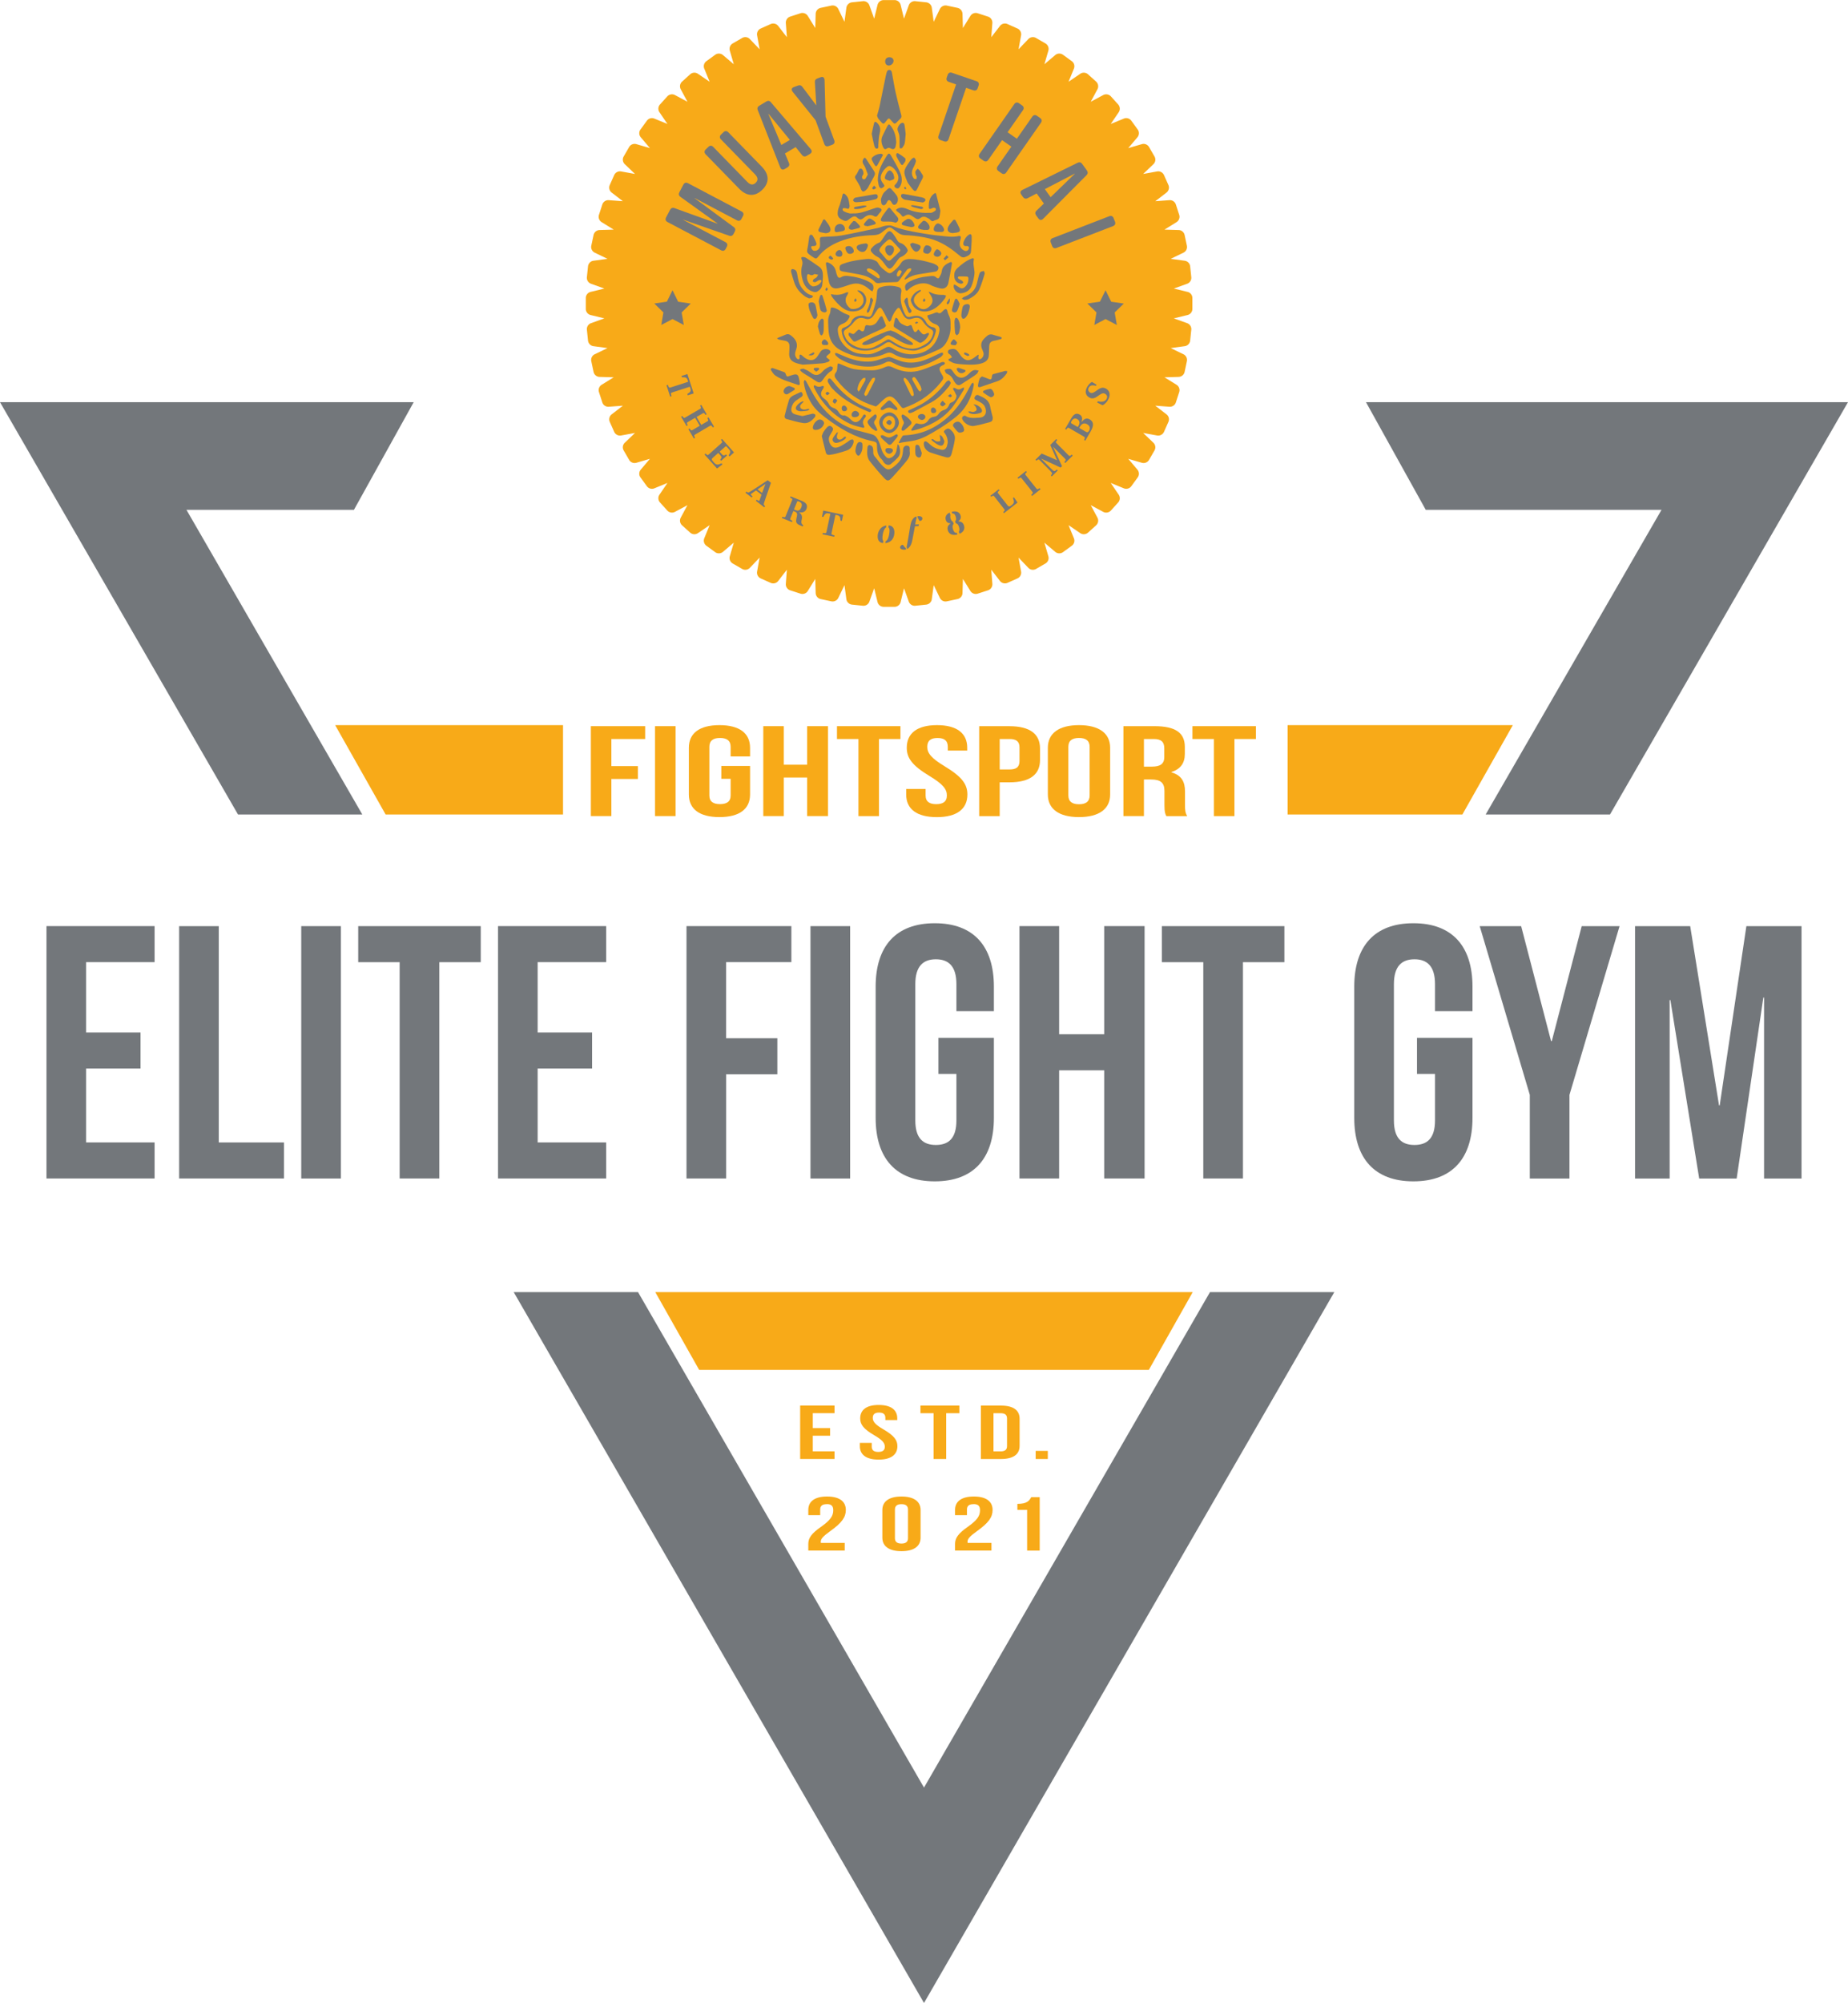 <?xml version="1.0" encoding="UTF-8"?>
<svg data-bbox="0 0.02 540.46 585.61" viewBox="0 0 540.46 585.63" height="780.85" width="720.605" xmlns="http://www.w3.org/2000/svg" data-type="ugc">
    <g>
        <path d="M348.72 90.31v-3.18c0-.85-.58-1.59-1.41-1.79l-4.02-.98 3.9-1.4c.8-.29 1.3-1.08 1.21-1.93l-.33-3.16c-.09-.85-.74-1.52-1.59-1.64l-4.1-.56 3.73-1.8c.77-.37 1.18-1.21 1-2.05l-.66-3.11c-.18-.83-.9-1.44-1.75-1.46l-4.14-.12 3.52-2.18c.72-.45 1.05-1.33.79-2.14l-.98-3.02a1.849 1.849 0 0 0-1.89-1.27l-4.13.31 3.28-2.53c.67-.52.9-1.43.56-2.21l-1.29-2.9a1.854 1.854 0 0 0-2.02-1.07l-4.07.74 2.99-2.86c.62-.59.75-1.52.32-2.26l-1.59-2.75c-.43-.74-1.3-1.09-2.12-.85l-3.97 1.16 2.68-3.16c.55-.65.59-1.59.09-2.28l-1.87-2.57a1.83 1.83 0 0 0-2.19-.62l-3.83 1.57 2.33-3.42c.48-.7.42-1.64-.15-2.28l-2.13-2.36c-.57-.63-1.5-.79-2.25-.39l-3.65 1.96 1.96-3.65c.4-.75.24-1.68-.39-2.25l-2.36-2.13a1.85 1.85 0 0 0-2.28-.15l-3.42 2.33 1.57-3.83c.32-.79.07-1.69-.62-2.19l-2.57-1.87c-.69-.5-1.63-.46-2.28.09l-3.16 2.68 1.16-3.97c.24-.82-.11-1.69-.85-2.12L303 11.1a1.85 1.85 0 0 0-2.26.32l-2.86 2.99.74-4.07c.15-.84-.29-1.67-1.07-2.02l-2.9-1.29a1.83 1.83 0 0 0-2.21.56l-2.53 3.28.31-4.13c.06-.85-.46-1.63-1.27-1.89l-3.02-.98c-.81-.26-1.69.06-2.14.79l-2.18 3.52-.12-4.14c-.03-.85-.63-1.57-1.46-1.75l-3.11-.66c-.83-.18-1.68.24-2.05 1l-1.8 3.73-.56-4.1c-.11-.84-.79-1.5-1.64-1.59l-3.16-.33c-.85-.09-1.64.41-1.93 1.21l-1.4 3.9-.98-4.02a1.84 1.84 0 0 0-1.79-1.41h-3.18c-.85 0-1.59.58-1.79 1.41l-.98 4.02-1.4-3.9c-.29-.8-1.08-1.3-1.93-1.21l-3.16.33c-.85.09-1.52.74-1.64 1.59l-.56 4.1-1.8-3.73a1.835 1.835 0 0 0-2.05-1l-3.11.66c-.83.18-1.44.9-1.46 1.75l-.12 4.14-2.18-3.52a1.857 1.857 0 0 0-2.14-.79l-3.02.98c-.81.26-1.33 1.05-1.27 1.89l.31 4.13-2.53-3.28c-.52-.67-1.43-.9-2.21-.56l-2.9 1.29c-.78.35-1.22 1.18-1.07 2.02l.74 4.07-2.86-2.99c-.59-.62-1.52-.75-2.26-.32l-2.75 1.59c-.74.43-1.09 1.3-.85 2.12l1.16 3.97-3.16-2.68c-.65-.55-1.59-.59-2.28-.09l-2.57 1.87c-.69.5-.95 1.41-.62 2.19l1.57 3.83-3.42-2.33c-.7-.48-1.64-.42-2.28.15l-2.36 2.13c-.63.57-.79 1.5-.39 2.25l1.96 3.65-3.65-1.96c-.75-.4-1.68-.24-2.25.39l-2.13 2.36a1.85 1.85 0 0 0-.15 2.28l2.33 3.42-3.83-1.57a1.84 1.84 0 0 0-2.19.62l-1.87 2.57c-.5.69-.46 1.63.09 2.28l2.68 3.16-3.97-1.16c-.82-.24-1.69.11-2.12.85l-1.59 2.75c-.43.74-.29 1.67.32 2.26l2.99 2.86-4.07-.74c-.84-.15-1.67.29-2.02 1.07l-1.29 2.9c-.35.78-.12 1.69.56 2.21l3.28 2.53-4.13-.31c-.85-.06-1.63.46-1.89 1.27l-.98 3.02c-.26.81.06 1.69.79 2.14l3.52 2.18-4.14.12c-.85.03-1.57.63-1.75 1.46l-.66 3.11c-.18.83.24 1.68 1 2.05l3.73 1.8-4.1.56c-.84.11-1.5.79-1.59 1.64l-.33 3.16c-.09.85.41 1.64 1.21 1.93l3.9 1.4-4.02.98c-.83.2-1.41.94-1.41 1.79v3.18c0 .85.58 1.59 1.41 1.79l4.02.98-3.9 1.4c-.8.29-1.3 1.08-1.21 1.93l.33 3.16c.09.85.74 1.52 1.59 1.64l4.1.56-3.73 1.8c-.77.37-1.18 1.21-1 2.05l.66 3.11c.18.83.9 1.44 1.75 1.46l4.14.12-3.52 2.18c-.72.45-1.05 1.33-.79 2.14l.98 3.02c.26.81 1.05 1.33 1.89 1.27l4.13-.31-3.28 2.53c-.67.52-.9 1.43-.56 2.21l1.29 2.9c.35.78 1.18 1.22 2.02 1.07l4.07-.74-2.99 2.86c-.62.59-.75 1.52-.32 2.26l1.59 2.75c.43.74 1.3 1.09 2.12.85l3.97-1.16-2.68 3.16c-.55.65-.59 1.59-.09 2.28l1.87 2.57c.5.69 1.41.95 2.19.62l3.83-1.57-2.33 3.42c-.48.7-.42 1.64.15 2.28l2.13 2.36c.57.63 1.5.79 2.25.39l3.65-1.96-1.96 3.65c-.4.75-.24 1.68.39 2.25l2.36 2.13c.63.57 1.57.63 2.28.15l3.42-2.33-1.57 3.83c-.32.79-.07 1.69.62 2.19l2.57 1.87c.69.5 1.63.46 2.28-.09l3.16-2.68-1.16 3.97c-.24.82.11 1.69.85 2.12l2.75 1.59c.74.43 1.67.29 2.26-.32l2.86-2.99-.74 4.07c-.15.84.29 1.67 1.07 2.02l2.9 1.29c.78.35 1.69.12 2.21-.56l2.53-3.28-.31 4.13c-.06.85.46 1.63 1.27 1.89l3.02.98c.81.26 1.69-.06 2.14-.79l2.18-3.52.12 4.14c.03.85.63 1.57 1.46 1.75l3.11.66c.83.18 1.68-.24 2.05-1l1.8-3.73.56 4.1c.11.84.79 1.5 1.64 1.59l3.16.33c.85.09 1.64-.41 1.93-1.21l1.4-3.9.98 4.02c.2.83.94 1.41 1.79 1.41h3.18c.85 0 1.59-.58 1.79-1.41l.98-4.02 1.4 3.9c.29.8 1.08 1.3 1.93 1.21l3.16-.33c.85-.09 1.52-.74 1.64-1.59l.56-4.1 1.8 3.73c.37.77 1.21 1.18 2.05 1l3.11-.66c.83-.18 1.44-.9 1.46-1.75l.12-4.14 2.18 3.52c.45.72 1.33 1.05 2.14.79l3.02-.98c.81-.26 1.33-1.05 1.27-1.89l-.31-4.13 2.53 3.28c.52.67 1.43.9 2.21.56l2.9-1.29c.78-.35 1.22-1.18 1.07-2.02l-.74-4.07 2.86 2.99c.59.62 1.52.75 2.26.32l2.75-1.59c.74-.43 1.09-1.3.85-2.12l-1.16-3.97 3.16 2.68c.65.55 1.59.59 2.28.09l2.57-1.87c.69-.5.95-1.41.62-2.19l-1.57-3.83 3.42 2.33c.7.48 1.64.42 2.28-.15l2.36-2.13c.63-.57.79-1.5.39-2.25l-1.96-3.65 3.65 1.96c.75.4 1.68.24 2.25-.39l2.13-2.36c.57-.63.63-1.57.15-2.28l-2.33-3.42 3.83 1.57c.79.32 1.69.07 2.19-.62l1.87-2.57c.5-.69.46-1.63-.09-2.28l-2.68-3.16 3.97 1.16c.82.24 1.69-.11 2.12-.85l1.59-2.75c.43-.74.29-1.67-.32-2.26l-2.99-2.86 4.07.74c.84.15 1.67-.29 2.02-1.07l1.29-2.9c.35-.78.12-1.69-.56-2.21l-3.28-2.53 4.13.31c.85.06 1.63-.46 1.89-1.27l.98-3.02c.26-.81-.06-1.69-.79-2.14l-3.52-2.18 4.14-.12c.85-.03 1.57-.63 1.75-1.46l.66-3.11c.18-.83-.24-1.68-1-2.05l-3.73-1.8 4.1-.56c.84-.11 1.5-.79 1.59-1.64l.33-3.16c.09-.85-.41-1.64-1.21-1.93l-3.9-1.4 4.02-.98c.83-.2 1.41-.94 1.41-1.79Z" fill="#f8aa18"/>
        <path d="M276.04 105.86c-.2-.05-.45-.05-.64.03-.72.27-1.41.6-2.12.87-1.62.6-3.21 1.34-4.88 1.71-2.58.58-5.09.07-7.44-1.12-.66-.34-1.31-.38-1.97-.08-1.28.59-2.62 1.01-4.02.99-1.74-.03-3.51-.04-5.22-.36-1.4-.27-2.72-.96-4.07-1.49-.62-.25-.7-.2-.77.47-.06.65-.01 1.46-.37 1.9-.84 1.01-.36 1.59.28 2.41 2.81 3.62 6.38 6.12 10.76 7.46l.09.03c.13.05.27.08.49.15.08-.06.18-.12.27-.18.1-.07.21-.15.3-.24.67-.61 1.3-1.28 2-1.85 1.1-.89 2-.87 3 .13.58.6 1.09 1.29 1.6 1.96.05.06.1.13.15.19.26.33.45.6.98.41.52-.19 1.03-.39 1.53-.6 3.52-1.49 6.56-3.67 9-6.71 1.11-1.38 1.13-1.37.22-2.88-.76-1.28-.56-1.9.8-2.41.02-.01.05-.01.06-.02.1-.13.29-.27.28-.39-.01-.14-.17-.34-.31-.38Zm-24.42 7.98c-.15.24-.36.45-.54.68-.13-.25-.25-.5-.32-.64.16-1.36.67-2.38 1.53-3.21.16-.16.49-.16.74-.23.01.28.11.6 0 .83-.25.54-.6 1.03-.9 1.56-.18.33-.32.69-.51 1.01Zm2.21 1.3c-.08.14-.16.29-.28.39-.14.11-.36.26-.49.22-.14-.04-.2-.3-.34-.52.29-.71.52-1.44.87-2.12.43-.83.92-1.65 1.45-2.42.13-.2.53-.21.81-.3 0 .27.09.6-.02.82-.64 1.32-1.33 2.62-2 3.93Zm13.14.67c-.11.04-.32-.1-.46-.19-.08-.04-.13-.15-.17-.24-.66-1.36-1.32-2.72-1.97-4.07-.05-.1-.1-.2-.1-.29.01-.19.05-.37.08-.56.19.05.42.03.54.15.3.28.6.6.83.95.76 1.15 1.36 2.37 1.54 3.87-.06.09-.14.31-.29.38Zm2.14-1.31c-.18-.16-.42-.28-.54-.48-.49-.78-.94-1.58-1.39-2.38-.23-.41-.64-.95-.16-1.29.49-.34.81.28 1.06.63.42.6.79 1.25 1.14 1.9.14.28.19.61.31 1.01-.13.19-.27.4-.42.61Z" fill="#73777b"/>
        <path d="M277.98 95.18c.13 1.41-.21 2.96-.96 4.47-.6 1.19-1.42 2.09-2.64 2.61-1.72.72-3.4 1.59-5.18 2.11-2.74.8-5.47.59-7.98-.93-.77-.47-1.45-.44-2.26-.07-3.91 1.76-7.8 1.43-11.64-.26-.5-.22-.98-.47-1.47-.72-2.12-1.1-3.21-2.92-3.49-5.24-.12-1-.12-2.01-.17-3.01-.04-.8.09-1.54.45-2.28.22-.45.22-1.01.29-1.53.06-.4.15-.48.62-.41 1.1.17 1.9.83 2.79 1.36.54.33 1.15.56 1.75.79.36.14.51.3.33.67-.38.81-.88 1.46-1.75 1.82-1.58.64-1.83 1.13-1.56 2.83.47 2.97 3.23 5.6 6.2 6 1.39.19 2.79.37 4.12-.08 1.21-.41 2.38-.99 3.5-1.61.76-.42 1.31-.37 2.03.1 2.04 1.35 4.32 2.01 6.77 1.73 3.87-.45 6.45-3.02 7-6.81.14-.96-.25-1.63-1.23-1.96-1.02-.35-1.75-.96-2.16-1.95-.24-.58-.17-.65.45-.78.54-.12 1.07-.32 1.59-.54.4-.17.73-.26 1.12.04.13.1.5.04.67-.08.34-.24.6-.6.93-.86.49-.4.84-.25.97.36.06.29.14.59.26.86.66 1.47.66 1.47.67 3.36Z" fill="#73777b"/>
        <path d="M273.88 77.5c-.36-.21-.74-.42-1.14-.54-1.1-.31-2.21-.63-3.33-.84-1.11-.21-2.23-.38-3.35-.39-1.02-.02-2.02.28-2.6 1.25-.65 1.07-1.57 1.87-2.56 2.61-.46.35-.92.37-1.39.03-1.07-.76-2.11-1.55-2.74-2.76-.12-.21-.33-.41-.55-.54-.84-.47-1.75-.71-2.72-.61-.6.06-1.2.12-1.79.21-1.84.26-3.66.6-5.39 1.29-.42.17-.74.38-.77.89-.05.86.06 1.09.92 1.26 1.56.31 3.14.53 4.7.84 1.73.35 3.41.84 4.68 2.18.45.48 1 .45 1.57.35.27-.04.55-.11.83-.12 1.3-.06 2.61-.11 3.92-.15.44-.01.66-.24.9-.59.7-1.02 1.44-2.02 2.19-3 .14-.18.39-.3.61-.37.18-.06.4-.01.61 0-.03.22.01.49-.1.65-.45.59-.96 1.14-1.42 1.72-.18.22-.31.48-.46.72.05.05.09.1.13.15.21-.09.44-.14.62-.26 1.05-.72 2.23-1.1 3.47-1.3 1.57-.26 3.14-.51 4.71-.75.51-.08.85-.33.99-.84.15-.52-.13-.85-.54-1.09Zm-17.15 3.8c-.35-.19-.66-.45-1-.67-.5-.32-1.02-.62-1.52-.95-.21-.14-.45-.29-.58-.49-.24-.35-.04-.7.36-.72.88-.06 3.03 1.42 3.26 2.25.03.08.03.16.04.22-.03.39-.22.55-.56.36Zm6.3-.61c-.1.13-.41.1-.63.14-.04-.23-.15-.47-.1-.68.07-.32.23-.64.41-.92.1-.15.36-.31.51-.27.18.03.32.27.52.45-.26.49-.44.92-.71 1.28Z" fill="#73777b"/>
        <path d="M284.18 70.31c-.06.98-.12 2.09-.2 3.19-.07.96-.82 1.25-1.55 1.58-.62.28-1.14.2-1.67-.25-2.23-1.9-4.6-3.6-7.39-4.62-1.98-.73-4.05-1.03-6.13-1.28-.92-.11-1.84-.14-2.76-.19-.8-.04-1.46-.38-2.08-.87-.52-.41-1.07-.79-1.61-1.17-.43-.3-.87-.28-1.29.02-.47.34-.96.67-1.4 1.06-.74.67-1.59.95-2.59.97-3.42.09-6.78.58-9.97 1.86-2.44.98-4.63 2.35-6.28 4.47-.47.59-.69.6-1.33.2-.07-.04-.14-.09-.2-.13-2.14-1.48-1.77-1.29-1.43-3.32.15-.87.22-1.76.38-2.63.04-.23.22-.55.4-.59.18-.05.53.14.63.32.38.67.78 1.36 1.01 2.09.19.61-.13.91-.75.92-.31 0-.78-.08-.73.37.04.34.31.78.6.93.82.42 1.94-.4 1.98-1.41.02-.54 0-1.08-.03-1.63-.04-.79.09-.9.86-.95 1.82-.11 3.67-.09 5.46-.41 3.6-.64 7.18-1.45 10.75-2.22.7-.15 1.36-.51 2.06-.62.66-.1 1.43-.2 2.01.04 2.56 1.05 5.25 1.55 7.94 2.02 1.92.34 3.85.66 5.79.83 1.87.16 3.75.56 5.64.12.6-.14.81.14.66.76-.07.29-.16.58-.23.88-.25 1.22.23 2.16 1.36 2.65.46.2.96.02 1.17-.43.26-.53.03-.99-.55-.93-1.02.1-1.14-.58-.85-1.33.31-.8.76-1.51 1.5-2 .43-.28.7-.16.8.35.01.06.01.12.01.18v1.15Z" fill="#73777b"/>
        <path d="M272.72 95.63c-.92-.19-1.5-.76-1.94-1.57-.24-.44-.6-.86-1-1.15-.95-.71-2.02-.66-3.12-.38-1.23.31-1.59.17-2.12-.97-.91-1.93-1.37-3.95-.96-6.1.16-.84-.09-1.35-.92-1.57-1.68-.46-3.37-.48-5.05.06-.7.22-1.05.68-1.11 1.41-.08.93-.12 1.86-.33 2.76-.3 1.25-.67 2.49-1.14 3.68-.34.85-.74.96-1.66.75-.31-.07-.62-.16-.94-.22-1.33-.22-2.93.46-3.35 1.53-.39.98-1.16 1.48-2.05 1.83-.84.34-.98.5-.84 1.42.53 3.3 2.98 4.97 5.78 5.33 2.5.31 4.81-.54 6.86-2 .68-.49 1.32-.53 1.95-.09 1.81 1.26 3.82 1.95 6 2.15 1.28.12 2.35-.48 3.47-.94 2.05-.84 2.91-2.57 3.41-4.54.2-.81-.14-1.22-.94-1.39Zm.04 2.36a4.426 4.426 0 0 1-1.94 2.54c-1.24.77-2.53 1.42-4.04 1.43-1.47-.02-2.82-.45-4.09-1.15-.77-.43-1.54-.89-2.28-1.37-.41-.27-.74-.25-1.16 0-1.14.67-2.28 1.36-3.47 1.94-3.18 1.56-7.52-.41-8.51-2.65-.11-.26-.22-.52-.32-.78-.37-.98-.16-1.29.71-1.87.72-.47 1.38-1.09 1.93-1.76 1.08-1.33 1.85-1.66 3.45-1.16.99.31 1.75.01 2.34-.78.44-.59.8-1.25 1.22-1.86.52-.75.96-.77 1.42-.01.59.95 1.06 1.98 1.6 2.96.13.23.34.41.51.62.17-.2.45-.36.51-.59.29-1.1.81-2.09 1.52-2.99.56-.71.84-.67 1.23.13.3.59.57 1.21.94 1.75.57.79 1.35 1.13 2.33.79.17-.06.35-.1.52-.14 1.28-.33 2.03-.07 2.77 1.01.57.85 1.26 1.55 2.15 2.08.85.51.96.9.66 1.86Z" fill="#73777b"/>
        <path d="M256.49 33.82c.25-.92.55-1.8.74-2.7.56-2.66 1.08-5.32 1.63-7.98.12-.61.24-1.23.41-1.82.12-.42.25-.9.83-.88.55.01.68.47.76.88.37 1.91.66 3.85 1.08 5.75.49 2.2 1.07 4.37 1.64 6.55.11.41.09.74-.23 1.04-.42.4-.83.82-1.24 1.24-.3.31-.56.34-.86 0-.3-.35-.63-.67-.93-1.03-.26-.32-.5-.29-.74 0-.27.33-.53.66-.79.99-.26.33-.53.41-.85.06-.35-.39-.73-.76-1.04-1.18-.19-.26-.28-.61-.42-.93Z" fill="#73777b"/>
        <path d="M262.55 129.88c.23.27.39.36.42.49.32 1.19.53 2.41-.41 3.43-.63.68-1.32 1.3-2.04 1.88-.66.53-1.68.17-2.18-.69-.12-.21-.22-.44-.39-.6-1.06-.97-1.45-2.19-1.45-3.58 0-1.43-.06-1.56-1.47-1.86-5.13-1.09-9.49-3.72-13.6-6.84-1.51-1.15-2.96-2.37-4-4-1.19-1.87-2.03-3.89-2.32-6.11-.02-.12-.06-.25-.03-.36.05-.19.15-.38.23-.56.15.12.35.21.43.36.98 1.72 1.84 3.5 2.91 5.15 2.49 3.84 5.77 6.84 10.04 8.59 1.61.66 3.35.98 5.04 1.46l1.39.39c.73.22 1.15.69 1.55 1.37.64 1.07.86 2.24 1.27 3.37.24.67.71 1.3 1.2 1.83.44.48 1.11.45 1.67.1.79-.5 1.26-1.22 1.41-2.15.08-.5.19-1 .31-1.67Z" fill="#73777b"/>
        <path d="M266.38 107.57c-2.07-.04-3.72-.67-5.29-1.52-.72-.39-1.34-.47-2.09-.07-2.25 1.2-4.68 1.39-7.17 1.07-2.2-.29-4.28-.97-6.18-2.12-.47-.29-.89-.69-1.29-1.08-.13-.12-.12-.39-.17-.59.2 0 .43-.07.6 0 1.25.5 2.47 1.09 3.74 1.53 2.9 1 5.83 1.36 8.8.28.77-.28 1.57-.5 2.37-.68.29-.06.63.02.92.12 1.06.38 2.08.88 3.16 1.17 2.4.64 4.77.34 7.04-.56 1.47-.58 2.89-1.31 4.34-1.96.17-.08.4-.03.6-.04 0 .22.07.52-.04.65-.26.32-.58.62-.94.83-2.12 1.23-4.31 2.27-6.74 2.73-.63.12-1.27.18-1.67.24Z" fill="#73777b"/>
        <path d="M262.82 129.43c.37-.67.72-1.35 1.14-1.99.1-.14.44-.16.67-.17 4.38-.19 8.24-1.75 11.63-4.5 2.87-2.32 4.99-5.24 6.71-8.47.37-.69.73-1.39 1.13-2.07.1-.16.33-.25.49-.37.07.21.24.43.21.63-.63 3.87-2.36 7.14-5.46 9.58-1.59 1.26-3.28 2.4-5.01 3.47-2.14 1.31-4.3 2.64-6.79 3.22-1.17.27-2.38.37-3.57.57-.33.05-.66.15-.99.23-.05-.04-.11-.08-.16-.12Z" fill="#73777b"/>
        <path d="M286.21 103.81c-.03.25-.08.49-.08.74 0 .15.04.37.14.42.13.07.36.07.5 0 .65-.3 1.05-1.18.84-1.88a10.7 10.7 0 0 0-.41-1.07c-.44-1.08-.26-2.06.53-2.91.31-.34.65-.66 1.01-.95.53-.43 1.12-.48 1.77-.27.7.23 1.42.4 2.13.62.14.04.24.18.37.27-.09.12-.16.32-.28.35-.6.17-1.2.34-1.81.45-1.22.23-1.59.64-1.63 1.9-.03.82-.05 1.65-.11 2.47-.11 1.36-1.04 1.98-2.21 2.31-1.57.44-3.19.39-4.8.3-.96-.05-1.93-.11-2.87-.31-.6-.12-1.16-.48-1.72-.77-.11-.06-.22-.27-.2-.4.02-.09.23-.16.36-.23l.69-.39c-.16-.23-.3-.48-.48-.69-.14-.16-.38-.24-.52-.4-.4-.46-.2-1.06.4-1.21 1.27-.32 1.78-.12 2.53.94.34.48.65.98 1.06 1.38 1.01 1 1.96 1.08 3.15.31.52-.33.99-.72 1.49-1.09.06.04.12.07.18.11Z" fill="#73777b"/>
        <path d="M266.06 132.04c.25 1.49-.79 2.56-1.7 3.65-1.06 1.27-2.16 2.5-3.27 3.72-1.24 1.37-1.56 1.41-2.78.07a77.644 77.644 0 0 1-3.9-4.6c-.97-1.23-.83-2.73-.7-4.18.02-.23.41-.63.53-.6.35.09.81.3.94.59.2.46.21 1.02.21 1.53 0 .54.16.95.52 1.36.71.79 1.3 1.69 2.04 2.46 1.48 1.55 2.08 1.57 3.72.19.92-.77 1.77-1.62 2.13-2.8.2-.64.26-1.34.32-2.02.08-.92.82-1.39 1.64-.97.14.07.25.31.27.48.04.32.01.64.01 1.1Z" fill="#73777b"/>
        <path d="M255.44 84.24s.03.12 0 .21c-.09.25-.19.5-.29.75-.21-.13-.45-.23-.64-.39-1.41-1.24-2.95-2.18-4.91-1.85-1.07.18-2.1.65-3.15.95-.65.19-1.32.41-1.98.42-1.07.01-1.81-.74-2.08-2.08-.33-1.66-.57-3.33-.83-5-.08-.51.18-.7.64-.5 1.2.51 2.03 1.35 2.29 2.68.09.45.23.9.42 1.31.21.47.64.59 1.06.32.64-.41 1.33-.47 2.03-.39 2.21.25 4.36.75 6.34 1.83.64.35 1.2.78 1.1 1.73Z" fill="#73777b"/>
        <path d="M234.83 106.63c-.47-.12-1.44-.25-2.31-.61-1.39-.58-1.82-1.48-1.7-3 .05-.62.07-1.25.06-1.87-.01-.85-.42-1.33-1.26-1.52-.59-.13-1.19-.19-1.78-.33-.22-.05-.41-.25-.61-.38.19-.1.38-.21.57-.29.65-.27 1.31-.5 1.96-.79.49-.22.95-.19 1.38.11 1.4.98 2.35 2.35 1.74 4.11-.27.77-.58 1.58-.1 2.39.1.17.21.36.36.46.15.1.41.17.54.1.12-.06.14-.33.17-.51.02-.11-.08-.24-.06-.35.03-.17.07-.4.18-.46.1-.06.34.04.47.14.38.29.72.66 1.12.91 1.45.9 2.73.72 3.65-.77.27-.43.54-.85.84-1.26.52-.7 1.74-.88 2.46-.39.42.28.48.64.15 1.02-.13.15-.33.23-.47.37-.2.2-.54.45-.52.64.03.22.39.39.6.58.14.12.29.24.44.36-.15.17-.27.43-.46.49-.59.2-1.19.4-1.81.45-1.7.15-3.41.24-5.62.38Z" fill="#73777b"/>
        <path d="M272.29 83.39c-2.28-1.25-5.14-.17-6.58 1.22-.09.08-.17.17-.26.25-.31.26-.5.15-.62-.2-.33-.97-.09-1.63.8-2.14 1.72-.99 3.59-1.5 5.56-1.69.56-.05 1.12-.18 1.68-.15.33.02.72.21.97.45.34.33.65.34.84 0 .31-.55.67-1.15.73-1.75.16-1.55 1.25-2.16 2.45-2.71.38-.17.61.05.54.44-.34 1.92-.66 3.84-1.07 5.74-.2.94-1.03 1.68-2.09 1.5-.02.05-2.05-.46-2.95-.95Z" fill="#73777b"/>
        <path d="M265.28 72.68c-.45-.77-1.08-1.37-1.94-1.64-.52-.16-.76-.49-1.01-.94-.4-.71-.86-1.41-1.39-2.02-.56-.64-1.04-.64-1.58 0-.55.63-.95 1.39-1.44 2.06-.23.31-.48.71-.8.81-.95.31-1.64.92-2.26 1.65-.28.34-.28.69 0 1.04.5.62 1.06 1.12 1.8 1.47.5.22.92.68 1.29 1.1.51.58.92 1.26 1.44 1.84.55.62.96.67 1.54.08.58-.59 1-1.34 1.52-2 .27-.35.55-.79.92-.94.76-.31 1.38-.74 1.86-1.39.11-.15.17-.35.26-.54-.07-.2-.11-.41-.21-.58Zm-2.05.73c-.91.9-1.84 1.78-2.79 2.65-.1.09-.29.1-.51.18-.22-.13-.5-.22-.68-.42-.47-.49-.88-1.03-1.32-1.55-.14-.17-.28-.34-.44-.49-.4-.38-.41-.78-.11-1.23.55-.83 1.27-1.5 2.02-2.15.57-.5.93-.57 1.46-.04.81.81 1.59 1.66 2.35 2.52.1.11.11.44.02.53Z" fill="#73777b"/>
        <path d="M239.62 78.03c-1.25-.9-2.54-1.76-3.83-2.61-.24-.16-.56-.25-.85-.28-.54-.06-.73.18-.5.67.27.58.33 1.14.16 1.75-.41 1.46-.29 2.9.14 4.34.51 1.67 1.41 2.94 3.16 3.42.32.09.76.12 1.03-.03.77-.43 1.41-1.05 1.55-1.98.12-.83.13-1.67.19-2.51 0-1.06-.1-2.09-1.05-2.77Zm.55 4.35c-.53.81-1.25 1.3-2.47 1.36-.17-.1-.57-.23-.81-.5-.62-.74-1.01-1.59-.86-2.61.06-.43.25-.62.64-.39.49.29.93.31 1.39-.04.06-.05.16-.09.22-.08.34.06.67.13 1 .2-.17.27-.29.58-.51.79-.24.23-.6.34-.85.57-.14.13-.15.41-.22.62.23.07.48.25.68.2.32-.08.59-.32.9-.47.19-.09.41-.19.61-.18.32.01.49.21.28.53Z" fill="#73777b"/>
        <path d="M279.07 80.57c-.03-.82.26-1.55.91-2.16 1.23-1.15 2.54-2.16 4.12-2.81.37-.15.82-.15.7.34-.36 1.53.4 3 .15 4.49-.19 1.12-.42 2.27-.87 3.3-.56 1.29-1.74 1.92-3.14 2.02-1.1.07-2.22-1.23-2.02-2.31.08-.42.32-.23.53-.1.44.28.88.56 1.33.82.46.25.9.15 1.29-.17.86-.71 1.2-1.64 1.14-2.73 0-.14-.22-.39-.35-.4-.78-.05-1.56-.06-2.34-.05-.14 0-.37.16-.4.28-.03.12.11.34.24.43.34.22.73.35 1.05.58.16.11.21.37.32.56-.22.11-.45.34-.65.31-1.27-.15-2.03-1.06-2.01-2.4Z" fill="#73777b"/>
        <path d="M275.03 61.63c-.11.71-.15 1.28-.29 1.82-.22.86-1.14.78-1.72 1.14-.38.23-.72-.06-1.03-.39-.24-.27-.62-.42-.95-.6-.7-.38-1.36-.31-1.96.21-.42.36-.83.34-1.27.05-.39-.25-.78-.49-1.16-.76-.63-.44-1.23-.47-1.91-.07-.77.45-.75.38-1.28-.31-.28-.37-.73-.61-1.09-.92-.14-.12-.24-.28-.36-.43.13-.11.25-.23.4-.32 1.12-.69 2.23-.24 3.24.19 2.12.9 4.32 1.07 6.56.99.45-.02.91-.36 1.32-.63.14-.09.23-.47.15-.61-.09-.16-.4-.28-.6-.26-.29.03-.56.2-.85.3-.32.12-.58.07-.59-.33-.05-1.54.14-2.99 1.46-4.03.15-.11.37-.25.51-.21.12.03.18.31.23.48.27 1.02.52 2.05.78 3.08.15.58.3 1.15.41 1.61Z" fill="#73777b"/>
        <path d="M249.44 62.38c1.89.11 3.52-.56 5.18-1.11.55-.18 1.1-.4 1.66-.54.28-.07.62-.06.88.05.79.3.84.66.26 1.28-.26.28-.51.57-.72.89-.26.39-.58.51-.97.28-1.13-.64-2.11-.38-3.06.4-.87.73-1.22.71-2.07-.08-.46-.43-.94-.32-1.39-.07-.42.23-.8.53-1.18.83-.41.32-.81.36-1.29.15-1.64-.71-2-1.34-1.64-3.11.11-.55.39-1.05.55-1.59.26-.86.51-1.72.7-2.6.13-.61.36-.78.82-.36.36.33.71.74.86 1.19.24.69.36 1.44.44 2.18.03.28-.1.65-.3.85-.11.11-.5-.09-.76-.12-.29-.03-.71-.14-.84 0-.31.33-.07.73.26.9.49.25 1.03.44 1.56.57.36.09.76.02 1.06.02Z" fill="#73777b"/>
        <path d="M290.35 122.11c-.05.84-.19 1.13-1 1.35-1.47.4-2.96.79-4.46 1.07-1.31.24-3.06-.84-3.5-2.07-.07-.19.02-.54.17-.68.17-.16.58-.31.72-.22 1.33.87 2.8.62 4.23.54 1.64-.1 2.3-1.57 1.51-3.23-.33-.69-.92-1.05-1.55-1.38-.32-.17-.66-.31-.97-.49-.31-.18-.66-.37-.46-.85.22-.55.65-.81 1.14-.59 1.52.68 3.05 1.34 3.4 3.27.2 1.11.51 2.19.77 3.28Z" fill="#73777b"/>
        <path d="M234.72 121.64c.92-.22 1.74-.42 2.56-.61.18-.04.37-.12.53-.08.22.04.52.12.61.28.09.16.05.51-.07.66-.88 1.1-1.96 2.01-3.43 1.8-1.64-.24-3.24-.75-4.85-1.17-.49-.13-.7-.54-.59-.99.39-1.54.8-3.07 1.26-4.58.21-.68.79-1.1 1.43-1.41.53-.25 1.06-.5 1.59-.74.29-.13.62-.35.84.06.22.4.25.83-.17 1.14-.5.37-1.03.71-1.54 1.06-.77.53-1.22 1.27-1.41 2.17-.2.93.08 1.56.97 1.87.75.26 1.55.38 2.26.55Z" fill="#73777b"/>
        <path d="M277.18 129.36c-.03-1.09-.28-1.89-.79-2.59-.21-.28-.55-.53-.15-.92.52-.5 1.1-.7 1.51-.4 1.06.78 1.7 1.82 1.48 3.16-.22 1.35-.55 2.68-.91 3.99-.29 1.05-.76 1.33-1.79 1.05-1.47-.4-2.94-.84-4.38-1.34-.86-.3-1.53-.9-1.86-1.78-.1-.27-.14-.59-.12-.89.04-.59.43-.78.91-.45.3.2.58.44.84.69.98.95 2.17 1.43 3.49 1.63.68.11 1.27-.28 1.51-1.02.15-.43.2-.9.25-1.13Z" fill="#73777b"/>
        <path d="M240.33 127.5c.18-.44.28-.84.48-1.17.28-.46.62-.9.98-1.3.65-.73 1.24-.69 1.79.14.11.17.04.53-.07.75-.3.59-.7 1.13-.98 1.73-.41.89.19 2.56 1.04 3.04.68.37 1.37.16 1.98-.11.76-.34 1.46-.84 2.17-1.28.32-.2.6-.49.94-.66.24-.12.66-.22.81-.1.17.14.22.56.16.81-.28 1.09-.89 1.96-1.98 2.35-1.06.37-2.15.67-3.24.96-.6.16-1.22.24-1.84.33-.51.07-.91-.16-1.04-.64-.43-1.61-.8-3.24-1.19-4.84Z" fill="#73777b"/>
        <path d="M253.8 50.99c-.29-.77-.52-1.45-.79-2.11-.15-.35-.38-.66-.57-.99-.25-.44-.22-.88.01-1.32.29-.56.53-.6.9-.05.76 1.14 1.46 2.31 2.23 3.44.38.55.39 1.02.05 1.6-.63 1.08-1.16 2.21-1.78 3.29-.2.36-.52.67-.85.92-.46.35-.82.27-1.09-.24-.18-.33-.24-.73-.42-1.06-.36-.67-.72-1.35-1.15-1.98-.31-.45-.45-.81-.04-1.28.27-.31.44-.71.64-1.08.21-.39.3-.96.93-.81.47.11.81 1.23.58 1.68-.12.23-.32.45-.34.69-.02.22.07.56.24.67.16.1.58.07.69-.06.31-.39.51-.85.77-1.31Z" fill="#73777b"/>
        <path d="M267.31 48.63c-.43.73-.71 1.51-.59 2.35.06.43.28.87.55 1.22.12.16.52.1.79.14.01-.26.06-.52.03-.78-.02-.14-.21-.26-.24-.41-.08-.34-.21-.72-.12-1.03.09-.3.42-.54.64-.81.24.22.5.41.7.65.22.28.35.64.58.91.38.45.38.86.1 1.37-.54.99-1.02 2.01-1.51 3.02-.33.67-.66.79-1.18.24-.56-.59-1.01-1.29-1.49-1.95-.14-.19-.23-.43-.32-.65-1.13-2.64-1.08-3.02.71-5.57.22-.31.43-.64.71-.9.18-.17.51-.37.69-.31.2.06.33.4.45.63.06.12.05.27.06.41.03.02-.3 1-.56 1.44Z" fill="#73777b"/>
        <path d="M247.02 121.44c.35.17.72.31 1.03.53.36.26.65.6.98.89.85.73 1.6.75 2.41-.02.36-.34.6-.79.89-1.2.17-.24.3-.63.68-.38.35.23.24.56 0 .83-.64.71-.87 1.46-.35 2.37.26.45.08.7-.41.58-1.22-.31-2.49-.58-3.62-1.11-4.7-2.23-8.12-5.79-10.45-10.42-.06-.13-.15-.25-.17-.38-.02-.14-.02-.32.05-.44.03-.05.29-.05.38.02.64.47 1.3.45 2 .16.13-.05.39-.04.43.04.07.13.07.35 0 .49-.1.24-.28.44-.41.67-.56.99-.44 1.75.49 2.42.67.48 1.2 1 1.55 1.79.19.42.71.82 1.17.96.73.23 1.23.61 1.61 1.25.37.62.88 1.11 1.75.95Z" fill="#73777b"/>
        <path d="M279.75 115.69c-.21-.44-.41-.89-.64-1.33-.08-.16-.25-.28-.31-.44-.06-.15-.02-.34-.03-.5.15 0 .3-.02.44.02.15.04.3.11.44.2.57.34 1.1.27 1.63-.11.19-.13.45-.16.68-.23-.04.24-.02.53-.14.72-1.02 1.62-1.97 3.28-3.12 4.8-2.44 3.23-5.8 5.15-9.56 6.47-.72.25-1.47.43-2.21.62-.13.03-.29-.03-.44-.05.03-.15.03-.32.11-.44.37-.52.74-1.05 1.15-1.53.1-.11.4-.14.57-.08 1.25.43 2.5.14 3.18-.95.42-.66.99-.93 1.68-1.01.6-.07 1.01-.36 1.33-.83.39-.56.87-.94 1.56-1.15.78-.23 1.28-.85 1.57-1.64.07-.21.28-.45.48-.51.96-.28 1.54-1 1.62-2.02Z" fill="#73777b"/>
        <path d="M256.73 52.69c-.02-2.24.83-4.18 1.94-6.04.24-.4.46-.8.71-1.19.44-.69.73-.74 1.14-.06.88 1.48 1.75 2.98 2.5 4.53.53 1.08.89 2.27.63 3.51-.11.51-.35 1.03-.68 1.43-.37.45-1.28.12-1.38-.46-.03-.14.12-.37.25-.48.83-.75 1.14-1.94.7-2.96-.41-.97-1.02-1.78-1.95-2.3-.37-.21-.73-.2-1.07.06-.84.64-1.49 1.45-1.83 2.43-.33.94 0 1.81.65 2.57.16.19.37.59.29.69-.23.28-.56.54-.9.62-.16.04-.55-.29-.63-.51-.19-.58-.26-1.21-.38-1.81Z" fill="#73777b"/>
        <path d="M262.11 41.67c-.07.41-.1.84-.21 1.24-.19.67-.71.87-1.31.52-.44-.26-.83-.33-1.27.01-.37.29-.72.2-.94-.23-.6-1.16-.87-2.33-.23-3.58.47-.93.89-1.89 1.39-2.81.33-.59.55-.56.97-.01 1.12 1.43 1.53 3.07 1.6 4.86Z" fill="#73777b"/>
        <path d="M269.36 85.01c-.24.2-.48.4-.74.58-1.8 1.3-1.81 2.89-.03 4.23 1.08.81 2.06.77 3.12-.13 1.08-.92 1.29-1.9.62-3.11-.24-.43-.55-.81-.75-1.32.23.09.47.17.69.28 1.13.59 2.34.68 3.59.67.27 0 .55.14.82.21-.1.27-.15.58-.32.8-1 1.33-2.08 2.57-3.63 3.3-1.41.66-2.89.76-4.27.1-1.09-.51-1.74-1.53-2.07-2.7a.834.834 0 0 1 .03-.47c.42-1.26 1.29-2.11 2.5-2.63.11-.05.25 0 .38 0 .02.06.05.12.07.19Z" fill="#73777b"/>
        <path d="M250.86 84.85c.25.06.52.08.75.19 1.19.56 1.91 1.88 1.7 3.05-.29 1.61-1.32 2.52-2.71 2.82-2.86.62-4.6-1.01-6.27-2.87-.37-.42-.72-.87-1.05-1.32-.12-.17-.17-.4-.29-.72 1.3.3 2.45.27 3.57-.11.36-.12.7-.3 1.06-.43.13-.05.29 0 .44 0-.02.15-.02.31-.08.44-.21.47-.56.91-.64 1.4-.19 1.19.41 2.09 1.29 2.83.1.09.24.16.38.18 1.53.28 3.74-.77 3.53-2.79-.09-.86-.54-1.5-1.2-2.01-.19-.15-.37-.32-.56-.48.03-.06.06-.13.08-.19Z" fill="#73777b"/>
        <path d="M278.09 111.94c-.22.4-.35.78-.59 1.06-1.43 1.72-2.92 3.39-4.91 4.49-1.8.99-3.6 1.96-5.41 2.93-.21.11-.44.19-.67.28-.36.14-.72.14-.88-.25-.17-.43.24-.51.52-.65 1.28-.63 2.61-1.17 3.82-1.91 2.5-1.55 4.66-3.5 6.46-5.84.15-.19.28-.41.47-.55.19-.14.52-.33.66-.25.22.12.34.44.52.7Z" fill="#73777b"/>
        <path d="M254.36 120.52c-.67-.28-1.31-.52-1.93-.8-3.37-1.56-6.52-3.43-9.07-6.18-.47-.51-.81-1.14-1.18-1.74-.1-.16-.16-.4-.12-.57.05-.21.18-.5.35-.57.15-.07.48.05.61.19.56.63 1.06 1.31 1.62 1.94 2.6 2.94 5.64 5.26 9.38 6.6.21.07.42.16.59.3.12.1.24.33.2.44-.05.15-.27.24-.45.38Z" fill="#73777b"/>
        <path d="M225.91 107.58c1.17.41 2.36.8 3.51 1.26.23.09.38.49.47.78.13.4.34.52.72.39.52-.17 1.02-.37 1.55-.49.85-.18 1.21.02 1.45.85.16.58.23 1.18.3 1.78.04.35-.2.5-.5.39-2.25-.82-4.61-1.37-6.63-2.73-.54-.36-.91-1-1.28-1.56-.21-.32-.06-.58.41-.67Z" fill="#73777b"/>
        <path d="M287.16 110.05c.76.28 1.4.48 2.02.76.52.23.79.12.87-.45.13-.97.14-.94 1.11-1.16.92-.21 1.82-.51 2.73-.74.21-.05.45.02.67.03-.04.22-.02.5-.14.67-.72 1.01-1.53 1.9-2.77 2.31-1.6.52-3.19 1.11-4.79 1.64-.72.24-.95.04-.8-.71.11-.57.23-1.15.44-1.69.1-.25.41-.42.67-.66Z" fill="#73777b"/>
        <path d="M277.47 107.86c.59-.13.89.23 1.27.83 1.18 1.86 2.65 2.36 4.37.81.61-.55 1.13-1.25 2.02-1.32.35-.03.72.11 1.08.17-.17.31-.27.7-.52.92-.51.45-1.09.82-1.66 1.19-1.01.66-2.03 1.3-3.04 1.96-.46.3-.99.25-1.45-.26-.31-.34-.57-.74-.76-1.15-.35-.72-.82-1.28-1.56-1.6-.22-.09-.47-.21-.6-.39-.17-.24-.31-.56-.3-.83 0-.12.43-.23.68-.32.11-.04.24 0 .47 0Z" fill="#73777b"/>
        <path d="M258.31 56.58c.35-.5.86-.9 1.31-1.33.35-.34.71-.37 1.04.01.55.64 1.14 1.25 1.61 1.94.5.73.4 1.76-.08 2.32-.49.56-1.05.47-1.36-.2-.1-.21-.22-.43-.39-.59-.39-.36-.7-.27-.95.19-.15.28-.27.6-.49.82-.49.5-1.11.29-1.25-.39-.06-.31-.08-.64-.12-.96-.05-.02.33-1.29.69-1.82Z" fill="#73777b"/>
        <path d="M234.82 107.73c.5.22 1.02.41 1.5.68.47.27.88.65 1.35.91.86.48 1.72.38 2.46-.27.39-.34.71-.78 1.13-1.09.46-.34.98-.63 1.51-.83.2-.08.59.09.77.27.1.11-.02.47-.1.7-.05.14-.19.27-.32.35-1.06.61-1.77 1.56-2.45 2.55-.7 1.02-1.11 1.03-2.14.34-1.12-.75-2.29-1.43-3.43-2.15-.3-.19-.6-.41-.86-.66-.14-.12-.2-.32-.3-.49.18-.06.35-.14.53-.19.09-.03.2 0 .3 0l.06-.12Z" fill="#73777b"/>
        <path d="M260.18 120.56c-1.51-.04-3.05 1.44-3.05 2.93s1.46 3.09 2.89 3.13c1.3.04 2.87-1.61 2.88-3.02.01-1.43-1.4-3.01-2.72-3.04Zm-.1 5.11c-.91-.01-1.98-1.16-1.97-2.12.01-.89 1.06-2.02 1.93-2 .91.02 1.81.61 1.73 2.08.01 1.11-.77 2.05-1.69 2.04Z" fill="#73777b"/>
        <path d="M282.17 87.68c-.06 0-.13.02-.18 0-.24-.11-.47-.24-.71-.36.2-.16.37-.39.59-.48 1.87-.7 3.29-1.84 3.81-3.87.2-.78.35-1.57.57-2.34.11-.38.22-.82.48-1.08.22-.22.66-.23 1.01-.34.08.29.31.61.23.85-.48 1.53-.91 3.09-1.57 4.55-.62 1.36-1.85 2.21-3.17 2.86-.31.16-1.05.23-1.05.21Z" fill="#73777b"/>
        <path d="M236.66 87.25c-.34-.16-.81-.31-1.19-.57-1.54-1.08-2.7-2.47-3.25-4.3-.29-.96-.61-1.92-.86-2.89-.06-.24.03-.67.2-.79.17-.11.56 0 .81.12.58.27.7.83.79 1.4.24 1.43.48 2.88 1.41 4.06.74.95 1.6 1.75 2.82 2.06.15.04.28.19.42.28-.12.14-.22.34-.38.42-.18.1-.42.11-.77.19Z" fill="#73777b"/>
        <path d="M262 65.11c-.59-.13-1.03-.29-1.49-.32-.72-.05-1.45 0-2.17-.01-.68-.02-.89-.3-.63-.93.18-.44.45-.85.73-1.24.38-.54.8-1.05 1.2-1.59.28-.38.51-.38.8-.01.6.75 1.21 1.49 1.84 2.21.5.57.59 1.03.18 1.55-.14.17-.36.27-.46.34Z" fill="#73777b"/>
        <path d="M254.94 39.13c.23-1.07.4-2.07.67-3.05.16-.58.43-.6.87-.19.94.87 1.12 1.87.78 3.12-.28 1.05-.27 2.17-.38 3.27-.04.42.17 1.04-.35 1.16-.55.13-.75-.5-.86-.91-.29-1.12-.5-2.26-.73-3.39Z" fill="#73777b"/>
        <path d="M264.87 39.14c-.1 1-.12 1.89-.29 2.75-.1.48-.42.93-.72 1.34-.1.14-.45.19-.63.13-.11-.04-.15-.38-.15-.58-.02-1.02.04-2.04-.05-3.05-.05-.57-.34-1.11-.51-1.66-.22-.69.61-2.07 1.32-2.16.48-.07.65.32.7.67.15.89.23 1.79.33 2.58Z" fill="#73777b"/>
        <path d="M251.01 59.09c-.35 0-.68.06-.98-.02-.22-.06-.5-.28-.53-.47-.04-.19.17-.45.32-.64.09-.11.28-.17.43-.2 1.82-.33 3.64-.65 5.47-.95.4-.07.86-.08.97.45.11.52-.18.88-.66 1-.97.24-1.96.46-2.94.62-.69.12-1.4.14-2.08.2Z" fill="#73777b"/>
        <path d="M269.91 59.2c-1.91-.29-3.62-.52-5.32-.83-.36-.07-.72-.41-.97-.71-.14-.17-.13-.58-.02-.78.08-.15.46-.21.69-.18.82.12 1.62.29 2.43.44l2.67.51c.18.03.35.08.53.14.43.14.86.37.69.88-.09.26-.52.4-.7.53Z" fill="#73777b"/>
        <path d="M278.62 68.15c-1.3-.06-1.84-.84-1.24-1.98.37-.7.95-1.29 1.47-1.89.07-.08.49-.03.55.07.4.7.76 1.41 1.1 2.14.46 1.01.29 1.32-.81 1.52-.36.06-.72.1-1.07.14Z" fill="#73777b"/>
        <path d="M241.44 68.18c-.51-.1-1.03-.17-1.53-.3-.47-.12-.69-.45-.47-.92.41-.88.84-1.74 1.27-2.6.15-.3.41-.31.58-.08.51.69 1.11 1.35 1.43 2.13.46 1.13-.04 1.71-1.27 1.77Z" fill="#73777b"/>
        <path d="M239.07 92.13c-.08.23-.12.52-.26.75-.27.45-.75.5-1.01.05-.4-.69-.71-1.43-1.01-2.17-.15-.37-.22-.77-.28-1.17-.06-.43-.2-.92.39-1.12.67-.22 1.3.03 1.53.6.1.24.16.5.21.75.15.75.28 1.5.43 2.3Z" fill="#73777b"/>
        <path d="M263.86 121.18c.72-.04 2.72 1.81 2.72 2.39 0 .18-.09.42-.21.54-.62.59-1.26 1.18-1.92 1.72-.15.12-.48.14-.65.06-.12-.06-.18-.4-.13-.58.11-.4.27-.8.49-1.15.25-.39.26-.7.01-1.1-.24-.4-.4-.87-.52-1.33-.04-.17.15-.4.21-.54Z" fill="#73777b"/>
        <path d="M262.57 127.4c-.06.13-.09.3-.19.42-.53.65-1.06 1.31-1.62 1.94-.26.29-.64.42-.97.14-.72-.61-1.42-1.24-2.08-1.91-.14-.14-.11-.46-.15-.69.22-.02.47-.11.67-.04.45.16.86.45 1.32.58.31.09.7.08 1.01-.04.48-.18.92-.5 1.38-.73.32-.16.59-.14.64.34Z" fill="#73777b"/>
        <path d="M260.05 117.08c.16.07.35.09.45.19.63.64 1.26 1.29 1.86 1.96.1.12.14.47.07.53-.14.11-.42.16-.59.1-.49-.18-.93-.5-1.43-.64-.32-.09-.73-.04-1.06.06-.39.13-.73.43-1.12.58-.19.07-.45-.03-.67-.06.03-.22-.01-.51.11-.64.62-.65 1.28-1.27 1.95-1.88.11-.1.28-.13.44-.2Z" fill="#73777b"/>
        <path d="M239.44 88.07c.12-.46.2-1.03.41-1.54.18-.45.55-.45.71.02.45 1.35.85 2.71 1.21 4.08.12.45-.29.77-.8.69-.6-.09-.99-.45-1.13-1.03-.16-.7-.26-1.42-.4-2.22Z" fill="#73777b"/>
        <path d="M281.48 89.92c.12-.5.45-.84.99-.95.94-.2 1.29.14 1.1 1.07-.21 1.03-.47 2.06-1.22 2.85-.18.19-.56.36-.77.29-.19-.06-.29-.45-.42-.7-.03-.06 0-.16 0-.24v-.3c-.03 0 .16-1.36.33-2.02Z" fill="#73777b"/>
        <path d="M256.4 121.91c-.1.2-.23.62-.49.92-.36.43-.37.81-.11 1.27.25.44.49.88.7 1.34.06.13.09.39.02.43-.12.09-.36.14-.49.07-1-.53-1.79-1.3-2.28-2.33-.09-.19.02-.6.18-.76.56-.57 1.17-1.1 1.8-1.59.34-.26.66-.02.66.64Z" fill="#73777b"/>
        <path d="M281.99 125.76c-.07.12-.15.41-.32.48-.5.21-1.08.44-1.54.02-.51-.47-.93-1.05-1.36-1.6-.07-.09-.09-.27-.07-.4.14-.74 1.4-1.26 1.98-.8.69.55 1.18 1.25 1.31 2.29Z" fill="#73777b"/>
        <path d="M238.55 125.69c-.64 0-.94-.32-.79-.96.19-.82.69-1.46 1.39-1.9.65-.4 1.52-.07 1.81.64.05.14.06.32.01.46a2.568 2.568 0 0 1-2.42 1.76Z" fill="#73777b"/>
        <path d="M258.26 45.25c-.2.38-.34.62-.47.87-.38.68-.77 1.36-1.12 2.05-.27.51-.56.57-.86.09-.32-.51-.62-1.03-.86-1.58-.07-.17-.01-.5.12-.63.71-.7 1.6-1.06 2.59-1.11.19 0 .39.19.61.31Z" fill="#73777b"/>
        <path d="M280.81 95.71c-.12.59-.19 1.19-.38 1.75-.08.24-.4.39-.61.59-.17-.23-.47-.44-.5-.69-.11-1.05-.15-2.11-.18-3.17 0-.3.06-.6.14-.89.04-.16.17-.39.28-.4.16-.02.39.1.49.23.56.76.7 1.65.76 2.59Z" fill="#73777b"/>
        <path d="M270.46 67.26c-.47-.09-.95-.13-1.4-.28-.57-.19-.71-.59-.36-1.07.34-.46.77-.86 1.18-1.27.1-.09.3-.14.44-.11.58.11 1.42 1.04 1.52 1.66.13.74-.15 1.06-.9 1.04-.16 0-.32-.02-.48-.03 0 .02 0 .05-.01.07Z" fill="#73777b"/>
        <path d="M239.2 95.49c.07-.77.25-1.44.72-2 .14-.17.41-.36.57-.33.17.04.4.33.41.51.03.97.02 1.95-.01 2.93-.01.34-.09.68-.21 1-.08.2-.29.34-.44.51-.15-.15-.37-.27-.43-.44-.23-.72-.41-1.45-.61-2.18Z" fill="#73777b"/>
        <path d="M252.24 130.52c.02.83-.18 1.59-.65 2.28-.41.6-.7.58-1.12-.04-.47-.7-.28-1.42-.12-2.15.03-.14.08-.27.13-.4.28-.78.64-1.08 1.16-.96.73.17.57.76.59 1.27Z" fill="#73777b"/>
        <path d="M266.44 66.39c-.66-.15-1.45-.3-2.22-.51-.57-.15-.67-.59-.21-.96.37-.3.77-.58 1.19-.81.57-.32 1.11-.02 1.48.34.36.35.67.86.76 1.34.08.48-.44.58-.99.6Z" fill="#73777b"/>
        <path d="M253.84 71.53c-.02.89-.62 1.88-1.18 2.05-.68.21-1.27-.06-1.75-.52-.54-.51-.48-1.19.2-1.46.67-.27 1.41-.37 2.14-.45.21-.02.46.29.59.38Z" fill="#73777b"/>
        <path d="M260.17 52.87c-.49-.21-1.17-.31-1.33-.65-.17-.35.08-1 .32-1.42.75-1.31 1.3-1.28 2.08 0 .01.02.03.03.03.05.09.47.37 1.04.2 1.4-.14.31-.79.39-1.3.61Z" fill="#73777b"/>
        <path d="M280.67 88.87c-.25.71-.42 1.35-.7 1.94-.22.46-.66.66-1.17.45-.49-.2-.43-.65-.33-1.04.23-.85.47-1.7.77-2.53.16-.44.49-.5.76-.12.28.39.45.85.68 1.3Z" fill="#73777b"/>
        <path d="M274.77 67.81h-.42c-.82-.03-1.23-.26-1.28-.74-.06-.58.53-1.57 1.05-1.71.15-.04.33-.04.47.02.65.25 1.13.71 1.4 1.34.29.69.01 1.08-.73 1.1h-.48Z" fill="#73777b"/>
        <path d="M249.17 67.16c-.74.01-1.12-.38-.86-.92.28-.59.76-1.1 1.21-1.58.1-.11.53-.05.69.08.42.34.78.74 1.14 1.15.29.33.24.66-.21.79-.69.2-1.39.35-1.96.49Z" fill="#73777b"/>
        <path d="M244.83 67.87c-.55.08-.74-.18-.73-.69 0-.57.14-1.06.64-1.41.96-.68 2.18-.16 2.35 1.02.06.43-.2.65-.55.74-.56.14-1.14.23-1.71.34Z" fill="#73777b"/>
        <path d="M269.59 132.49c-.18.51-.08 1.06-.68 1.26-.39.13-1.08-.33-1.17-.93-.11-.78-.06-1.59-.02-2.38 0-.15.28-.42.42-.42.24.02.61.15.69.33.3.69.52 1.42.76 2.13Z" fill="#73777b"/>
        <path d="M262.09 45.4c0-.54.26-.76.66-.53.69.4 1.35.87 1.96 1.38.15.13.13.55.07.81-.06.24-.27.44-.41.66-.44.7-.61.72-1.08 0-.39-.61-.72-1.25-1.06-1.89-.08-.16-.11-.34-.13-.43Z" fill="#73777b"/>
        <path d="M266.91 70.99c.63.19 1.27.31 1.84.58.57.27.62.74.27 1.26-.64.97-1.33 1.02-2.06.11-.24-.3-.44-.62-.61-.96-.1-.2-.21-.51-.12-.65.11-.17.42-.22.68-.34Z" fill="#73777b"/>
        <path d="M289.84 116.15c-.19-.08-.37-.12-.52-.22-.53-.33-1.06-.65-1.56-1.02-.39-.29-.37-.57.08-.75.5-.2 1.02-.36 1.55-.45.57-.1.93.3 1.29 1.21.19.47 0 .78-.35 1.03-.14.1-.32.14-.49.21Z" fill="#73777b"/>
        <path d="M253.6 66.08c-.2-.02-.4-.02-.59-.08-.34-.1-.48-.35-.27-.64.36-.48.75-.95 1.19-1.34.15-.14.56-.14.77-.03.42.22.81.52 1.17.84.38.34.33.65-.16.81-.68.22-1.39.35-2.09.52 0-.03-.02-.05-.03-.08Z" fill="#73777b"/>
        <path d="M230.9 112.87c.3.11.82.27 1.3.51.35.18.35.49 0 .71-.59.38-1.18.75-1.79 1.1-.53.31-1.24-.15-1.24-.77 0-.74.77-1.54 1.73-1.55Z" fill="#73777b"/>
        <path d="M245.08 126.41c-.1.28-.19.49-.24.71-.1.46-.22.96.25 1.27.46.3.93.12 1.33-.21.2-.17.38-.36.6-.5.08-.05.27 0 .36.08.05.04.02.23-.03.32-.35.64-2.32 1.54-3.02 1.4-.55-.11-1.02-.73-.78-1.28.28-.64.79-1.18 1.21-1.76.03-.04.14-.01.32-.03Z" fill="#73777b"/>
        <path d="M276.19 128.99c-.16 1.16-.66 1.58-1.67 1.14-.71-.31-1.33-.87-1.97-1.34-.09-.07-.09-.27-.13-.41.16.02.35-.02.48.06.31.17.58.49.91.58.36.09.81.08 1.13-.07.13-.06.02-.63 0-.97-.02-.28-.09-.55-.14-.83.25.16.59.26.74.49.28.42.45.91.67 1.37Z" fill="#73777b"/>
        <path d="M284.68 118.21c1.01-.01 2.22.83 2.47 1.62.16.5-.12.82-.53.93-1.01.29-2.05.51-3.06.01-.17-.08-.27-.29-.41-.44.19-.02.39-.06.58-.04.32.03.65.2.94.14.34-.07.78-.26.92-.53.12-.23-.08-.67-.24-.97-.13-.25-.39-.43-.67-.72Z" fill="#73777b"/>
        <path d="M259.94 19.16c-.65 0-1.08-.49-1.07-1.19.02-.78.49-1.25 1.24-1.24.75 0 1.23.45 1.21 1.1-.02.69-.69 1.33-1.38 1.32Z" fill="#73777b"/>
        <path d="M270.01 73.44c.02-.89.5-1.74.99-1.73.79.02 1.41.48 1.4 1.05 0 .68-.62 1.45-1.14 1.44-.75-.02-1.26-.33-1.25-.75Z" fill="#73777b"/>
        <path d="M248.27 71.93c.78 0 1.56.91 1.41 1.67-.1.52-1.29.87-1.75.42-.35-.34-.58-.86-.7-1.35-.1-.44.39-.74 1.03-.74Z" fill="#73777b"/>
        <path d="M264.5 87.98c.05-.17.06-.38.17-.51.17-.2.4-.34.61-.51.08.21.23.42.24.63.03 1.07.23 2.07.9 2.95.23.3.21.69-.15.9-.38.22-.56-.13-.68-.39-.42-.99-.8-2-1.2-3.01l.12-.07Z" fill="#73777b"/>
        <path d="M235.02 117.47c-.17.17-.33.34-.51.5-.38.35-.67.72-.41 1.26.19.38.9.62 1.39.51.36-.09.73-.16 1.09-.23l.09.28c-.21.1-.41.26-.62.29-.68.09-1.36.19-2.04.15-.4-.02-.92-.18-1.14-.47-.32-.42-.04-.93.29-1.31.47-.55 1.04-.95 1.73-1.15.04.06.09.11.13.17Z" fill="#73777b"/>
        <path d="M274.14 75.08c-.58-.01-1.07-.37-1.05-.78.03-.52.62-1.41.95-1.42.48 0 1.26.77 1.24 1.22-.02.49-.6.98-1.13.97Z" fill="#73777b"/>
        <path d="M255.37 87.7c-.39 1.18-.73 2.29-1.14 3.38-.07.19-.42.28-.64.41-.01-.25-.11-.55-.02-.75.51-1.06.95-2.12.91-3.33 0-.14.23-.3.35-.45.17.24.35.48.54.73Z" fill="#73777b"/>
        <path d="M249.91 121.97c-.58-.01-.87-.26-.86-.76 0-.55.54-1.07 1.09-1.08.52 0 1.13.53 1.12 1-.01.49-.59.86-1.35.84Z" fill="#73777b"/>
        <path d="M245.45 75.07c-.63-.02-1.1-.36-1.09-.8 0-.56.66-1.21 1.17-1.18.45.03.83.58.83 1.17 0 .52-.35.82-.91.81Z" fill="#73777b"/>
        <path d="M270.63 121.9c0 .45-.5.89-.98.89-.53 0-1.2-.51-1.21-.92-.01-.44.54-.85 1.15-.84.6.01 1.05.39 1.04.87Z" fill="#73777b"/>
        <path d="M260.03 132.66c-.54 0-1.16-.59-1.1-1.07.07-.55.51-.6.96-.59.83.01 1.26.27 1.24.73-.02.45-.59.94-1.1.93Z" fill="#73777b"/>
        <path d="M280.35 107.54c.53.18 1.18.37 1.82.62.32.12.27.34.03.55-.85.74-1.94.45-2.36-.62-.15-.38.02-.52.52-.55Z" fill="#73777b"/>
        <path d="M241.46 100.87c-.56.04-1.04.04-1.12-.6-.06-.46.44-1.03.84-1.02.32 0 1.04.78 1.04 1.14-.01.59-.44.51-.75.48Z" fill="#73777b"/>
        <path d="M279.44 100.94c-1.06 0-1.53-.21-1.4-.61.13-.41.44-.83.79-1.09.23-.17 1.13.71 1.05 1.06-.06.27-.33.5-.44.64Z" fill="#73777b"/>
        <path d="M253.41 60.4c-1.1.43-2.22.81-3.45.69-.09 0-.23-.13-.24-.22-.01-.09.1-.21.18-.28.07-.06.18-.09.28-.11.77-.14 1.54-.29 2.32-.39.29-.04.6.05.9.07 0 .08 0 .16.01.23Z" fill="#73777b"/>
        <path d="M266.49 60.06c.16-.02.33-.09.49-.07.89.14 1.78.28 2.66.46.15.03.28.23.41.35-.15.1-.29.26-.45.3-.19.04-.4 0-.59-.05-.58-.14-1.17-.28-1.74-.45-.28-.08-.55-.22-.83-.33.02-.07.03-.14.05-.21Z" fill="#73777b"/>
        <path d="M247.74 119.57c-.03.43-.32.65-.78.67-.49.02-.8-.33-.8-.84 0-.45.17-.79.66-.85.38-.04.91.54.92 1.02Z" fill="#73777b"/>
        <path d="M273.8 120.18c-.03.4-.35.58-.76.61-.51.04-.81-.29-.79-.83.01-.42.14-.76.63-.8.42-.03.93.5.93 1.02Z" fill="#73777b"/>
        <path d="M276.62 118.11c-.39.3-.6.58-.87.65-.36.1-.88-.4-.76-.73.12-.33.44-.59.67-.87.28.27.56.55.97.95Z" fill="#73777b"/>
        <path d="M243.54 117.53c.08-.61.26-.98.72-.92.23.03.63.47.59.55-.16.34-.46.61-.71.91-.23-.2-.45-.41-.6-.54Z" fill="#73777b"/>
        <path d="M276.41 76.1c-.24-.24-.48-.45-.47-.46.29-.35.6-.68.9-1.02l.58.58c-.32.28-.63.56-1.01.9Z" fill="#73777b"/>
        <path d="M238.7 108.67c-.32-.29-.69-.47-.72-.69-.06-.44.37-.42.69-.45h.06c.32.05.86-.15.83.38-.01.24-.5.46-.85.76Z" fill="#73777b"/>
        <path d="M243.36 75.92c-.69-.06-1.08-.4-.96-.77.06-.19.46-.45.5-.42.3.25.56.54.8.85.02.02-.26.27-.33.34Z" fill="#73777b"/>
        <path d="M277.67 87.22c.3.56.01 1.45-.37 1.67-.09.05-.3.08-.32.05-.07-.12-.15-.32-.1-.42.24-.45.52-.87.79-1.3Z" fill="#73777b"/>
        <path d="M283.06 104.11c-.34-.16-.68-.29-.97-.48-.11-.07-.12-.3-.18-.46.16-.03.34-.12.47-.08.3.09.59.24.87.4.12.07.18.23.27.35l-.47.27Z" fill="#73777b"/>
        <path d="M236.45 103.8c.54-.3.94-.54 1.36-.75.08-.04.26 0 .32.06.05.06.04.23-.01.32-.22.41-1 .64-1.67.37Z" fill="#73777b"/>
        <path d="M242.68 114.99c-.36.27-.57.55-.76.53-.19-.01-.35-.33-.53-.51.19-.16.36-.41.57-.45.16-.03.37.21.71.43Z" fill="#73777b"/>
        <path d="M256.27 54.96c-.38.21-.59.4-.82.42-.13.01-.43-.34-.4-.38.16-.27.39-.5.6-.74l.62.7Z" fill="#73777b"/>
        <path d="M277.22 115.75c.36-.25.57-.52.73-.49.18.03.32.33.48.51-.17.13-.34.35-.52.37-.17.02-.35-.18-.69-.39Z" fill="#73777b"/>
        <path d="M241.77 83.97c.18.32.36.5.32.61-.06.19-.27.33-.41.49-.11-.13-.31-.28-.3-.4.02-.19.19-.37.39-.7Z" fill="#73777b"/>
        <path d="M264.73 54.56c.14.25.26.4.3.56.01.05-.23.24-.27.21a.88.88 0 0 1-.36-.38c-.02-.05.16-.2.33-.4Z" fill="#73777b"/>
        <path d="M259.14 95.28c-.27.24-.51.57-.83.72-1.16.56-2.36 1.04-3.52 1.59-1.47.7-2.93 1.42-4.39 2.15-.38.19-.69.2-.97-.14-.41-.49-.84-.97-1.18-1.51-.12-.2 0-.54.01-.82.23.06.48.07.67.19.45.28.8.26 1.16-.17.28-.33.6-.64.95-.9.09-.07.37.01.49.11.74.62 1.13.49 1.33-.46.03-.16.06-.32.1-.47.12-.44.36-.62.85-.48.93.28 2.05-.12 2.62-.92.33-.46.6-.95.92-1.42.23-.34.6-.4.77-.03.37.78.64 1.6 1.01 2.56Z" fill="#73777b"/>
        <path d="M268.57 96.32c.37.42.69.77 1.01 1.13.35.39.75.43 1.19.15.15-.1.31-.2.48-.24.34-.07.56.1.4.43-.49 1.04-1.23 1.89-2.28 2.4-.18.09-.51 0-.71-.13-2.18-1.33-4.34-2.68-6.52-4.02-.84-.52-.88-.6-.66-1.55.1-.41.17-.83.29-1.24.04-.14.19-.34.28-.34.15 0 .32.13.43.25.13.15.21.34.3.52.51 1.02 1.52 1.32 2.46 1.69.2.08.52-.12.77-.24.36-.18.56-.1.69.28.13.4.27.8.46 1.18.32.66.64.67 1.09.08.08-.11.18-.2.32-.36Z" fill="#73777b"/>
        <path d="M260.37 96.58c.54.2 1.11.34 1.6.62 1.4.8 2.76 1.65 4.13 2.49.27.17.53.37.76.59.09.08.17.25.15.36-.02.09-.2.19-.32.2-.31 0-.64 0-.94-.06-1.67-.4-3.08-1.37-4.55-2.18-.25-.14-.51-.24-.76-.37-.58-.32-1.11-.22-1.62.17-1.47 1.13-3.15 1.85-4.92 2.34-.36.1-.75.14-1.13.13-.23 0-.46-.17-.68-.26.15-.19.27-.44.47-.55 1.04-.57 2.08-1.15 3.15-1.65 1.24-.57 2.51-1.07 3.78-1.58.25-.1.55-.11.82-.16.02-.03.03-.06.05-.08Z" fill="#73777b"/>
        <path d="M268.56 94.33c-.31.16-.48.29-.67.33-.07.02-.19-.17-.29-.27.16-.12.31-.28.49-.35.07-.03.22.13.46.28Z" fill="#73777b"/>
        <path d="M258.86 72.93c0-.77.44-1.21 1.18-1.22.92 0 1.42.44 1.42 1.27 0 .76-.7 1.75-1.22 1.76-.64.01-1.38-.97-1.37-1.81Z" fill="#73777b"/>
        <path d="M260.31 124.26c-.62-.02-1.19-.51-1.06-.83.11-.27.43-.56.72-.63.37-.1.91.48.8.84-.08.27-.35.48-.46.62Z" fill="#73777b"/>
        <path d="M250.19 87.18c.18.32.36.5.32.61-.06.19-.27.33-.41.49-.11-.13-.31-.28-.3-.4.02-.19.19-.37.39-.7Z" fill="#73777b"/>
        <path d="M270.31 87.18c.17.32.35.5.32.61-.06.19-.26.33-.41.49-.11-.13-.31-.28-.3-.4.02-.19.19-.37.38-.7Z" fill="#73777b"/>
        <path fill="#73777b" d="m199.98 95.02-3.3-1.74-3.29 1.73.63-3.67-2.67-2.61 3.68-.53 1.65-3.34 1.65 3.35 3.68.54-2.66 2.6.63 3.67z"/>
        <path fill="#73777b" d="m326.63 95.02-3.3-1.74-3.29 1.73.63-3.67-2.67-2.61 3.68-.53 1.65-3.34 1.65 3.35 3.68.54-2.66 2.6.63 3.67z"/>
        <path d="m216.88 61.82-15.69-8.27c-.55-.29-1.04-.13-1.33.42l-1.17 2.21c-.27.52-.21 1 .3 1.37l10.83 7.77-.03.05-12.53-4.53c-.59-.22-1.02 0-1.3.52l-1.17 2.22c-.28.55-.13 1.04.42 1.33l15.69 8.27c.54.29 1.04.14 1.33-.41l.34-.65c.29-.55.13-1.04-.41-1.33l-12.33-6.5.02-.05 13.39 4.67c.59.21 1.02 0 1.3-.53l.34-.64c.27-.53.21-1.01-.3-1.37l-11.42-8.4.03-.05 12.33 6.49c.54.29 1.04.14 1.33-.41l.44-.85c.29-.54.14-1.04-.41-1.33Z" fill="#73777b"/>
        <path d="m222.78 48.72-9.8-10.06c-.43-.45-.95-.46-1.39-.02l-.73.7c-.44.44-.45.95-.02 1.4l9.96 10.22c.98 1.01.91 1.79.2 2.48-.7.68-1.48.73-2.46-.28l-9.96-10.22c-.43-.45-.95-.45-1.39-.02l-.81.78c-.44.43-.45.95-.02 1.4l9.8 10.06c2.2 2.26 4.59 2.45 6.77.33 2.17-2.12 2.05-4.51-.15-6.77Z" fill="#73777b"/>
        <path d="M237.25 43.79c-.03-.05-.04-.08-.15-.21l-11.63-13.67c-.38-.47-.85-.54-1.36-.24l-2.05 1.23c-.51.3-.67.76-.44 1.31l6.56 16.71c.07.16.08.18.11.23.28.46.72.55 1.23.25l.75-.45c.51-.3.7-.75.46-1.32l-1.16-2.76 3.12-1.86-.03-.05 1.91 2.37c.39.49.87.52 1.38.22l.94-.56c.51-.31.64-.75.36-1.2Zm-8.74-1.4-3.8-9.08.05-.03L231 40.9l-2.49 1.49Z" fill="#73777b"/>
        <path d="m243.99 41.05-2.55-6.95-.29-10.75c-.01-.18-.05-.28-.09-.39-.16-.45-.54-.58-1.07-.38l-.9.33c-.55.2-.82.54-.77 1.15l.41 6.69h-.05l-4.01-5.35c-.36-.5-.78-.58-1.34-.38l-1.16.43c-.53.19-.73.54-.57.99.04.1.08.21.19.35l6.74 8.38 2.55 6.95c.21.58.68.8 1.27.58l1.05-.38c.58-.22.8-.69.59-1.27Z" fill="#73777b"/>
        <path d="m285.59 23.73-7.19-2.46c-.59-.2-1.05.03-1.25.62l-.28.8c-.2.58.03 1.05.62 1.25l2.13.73-5.15 15.05c-.2.58.03 1.05.62 1.25l1.06.36c.59.2 1.05-.03 1.25-.61l5.15-15.05 2.13.73c.59.2 1.05-.03 1.25-.62l.27-.79c.2-.59-.02-1.06-.61-1.26Z" fill="#73777b"/>
        <path d="m304.2 34.5-.93-.65c-.51-.35-1.02-.26-1.37.25l-4.51 6.46-2.72-1.9 4.51-6.46c.35-.51.26-1.02-.25-1.38l-.92-.64c-.51-.36-1.02-.26-1.37.24l-10.15 14.55c-.36.51-.26 1.02.24 1.37l.93.65c.51.35 1.01.26 1.37-.25l4.03-5.77 2.72 1.9-4.03 5.77c-.35.51-.26 1.02.25 1.37l.92.65c.51.35 1.02.26 1.37-.25l10.15-14.54c.35-.51.26-1.02-.24-1.37Z" fill="#73777b"/>
        <path d="m317.88 49.85-1.4-1.94c-.34-.48-.81-.6-1.34-.32l-16.11 7.92c-.15.08-.17.09-.22.13-.43.31-.49.76-.14 1.24l.51.71c.34.48.8.64 1.35.35l2.65-1.38 2.12 2.95-2.16 2.06c-.45.43-.45.92-.11 1.4l.64.89c.35.48.8.57 1.23.26.05-.03.07-.05.19-.17l12.66-12.72c.43-.42.47-.9.13-1.38Zm-10.62 7.8-1.69-2.36 8.73-4.53.03.04-7.07 6.85Z" fill="#73777b"/>
        <path d="m326.09 64.82-.41-1.05c-.22-.57-.7-.78-1.27-.56l-16.55 6.4c-.57.22-.78.69-.56 1.27l.41 1.05c.22.58.69.79 1.27.56l16.54-6.39c.58-.22.79-.7.57-1.28Z" fill="#73777b"/>
        <path d="m201.04 109.36-1.74.56.13.39c1.07-.03 1.42 0 1.72.92l.12.39-5.1 1.65c-.38.12-.52.08-.65-.24l-.21-.52-.39.13 1.08 3.32.39-.12-.13-.54c-.1-.36 0-.46.37-.58l5.11-1.65.13.39c.3.92.04 1.14-.86 1.73l.12.39 1.74-.56-1.83-5.66Z" fill="#73777b"/>
        <path d="m207.22 122.03-.35.21c.35.67.36.74-.09 1l-1.69.99-1.37-2.33 1.7-.99c.44-.26.5-.22.91.4l.35-.2-1.43-2.46-.16-.27-.35.21.03.06c.32.62.3.7-.12.94l-4.18 2.44c-.44.26-.51.22-.93-.41l-.35.21 1.59 2.72.36-.2c-.34-.66-.35-.74.1-1l2.05-1.2 1.36 2.33-2.05 1.2c-.44.26-.51.22-.92-.41l-.36.21 1.6 2.73.36-.2c-.35-.68-.35-.75.09-1.01l4.18-2.45c.45-.26.51-.22.92.42l.35-.21-1.6-2.73Z" fill="#73777b"/>
        <path d="m211.15 128.34-.31.27c.49.58.48.65.1.99l-3.6 3.22c-.38.34-.47.32-.99-.22l-.31.28 3.66 4.1 1.59-1.21-.27-.32c-1.03.48-1.49.62-2.27-.27-.75-.84-.7-.97-.24-1.38l1.55-1.38.67.75c.41.46.31.71-.1 1.25l.27.3 1.73-1.54-.27-.31c-.59.35-.81.42-1.23-.05l-.67-.76 1.61-1.44c.22-.19.31-.19.5.02l.51.58c.69.77.55 1.08 0 1.93l.28.31 1.31-1.18-3.51-3.94Z" fill="#73777b"/>
        <path d="M224.09 145.12c.46-1.34 1-2.88 1.39-3.98l-.97-.74c-1.66 1.1-3.8 2.56-5.27 3.42-.38.22-.51.23-.97-.09l-.25.33 1.37 1.06.44.34.25-.32-.02-.02-.4-.38c-.17-.16-.12-.25.05-.37.42-.32.91-.65 1.4-.99l1.6 1.24c-.04.12-.1.3-.17.5-.12.34-.27.75-.39 1.09-.07.23-.17.31-.38.18l-.46-.3-.25.33 2.46 1.91.25-.33c-.4-.33-.47-.46-.34-.89.16-.51.4-1.22.66-1.99Zm-2.55-2.03c.8-.55 1.64-1.15 2.29-1.59l.02.02c-.23.63-.72 1.91-.97 2.61l-1.34-1.04Z" fill="#73777b"/>
        <path d="m234.31 146.36-3.09-1.24-.15.38c.69.31.73.37.54.85l-1.53 3.78-.28.7c-.19.47-.27.48-.98.25l-.16.37 2.94 1.19.15-.38c-.68-.31-.72-.39-.53-.87l.51-1.26.29-.72.44.17c.3.12.51.29.6.55.06.14.08.31.05.52-.03.32-.21.91-.27 1.47-.06.73.3 1.14 1.16 1.48l.77.32.15-.39c-.65-.31-.6-.96-.46-1.56.16-.6.16-1.27-.36-1.84a2.3 2.3 0 0 0-.4-.34v-.04c.92.21 1.77-.03 2.14-.94.51-1.27-.26-1.94-1.53-2.45Zm.04 1.97c-.29.71-.73 1.19-1.67.81l-.48-.19.86-2.12c.12-.3.15-.38.63-.19.59.24 1.06.69.66 1.69Z" fill="#73777b"/>
        <path d="m244.81 150.13-4.04-.86-.18.86-.2.93.4.09c.29-.56.48-.89.79-1.02.21-.1.47-.1.86-.02l.09.02.31.07-1.12 5.25c-.08.38-.19.49-.53.44l-.56-.08-.08.4 3.42.73.09-.4-.54-.16c-.35-.09-.39-.23-.31-.61l1.12-5.25.4.08c.95.2 1.01.54 1.08 1.62l.4.08.38-1.79-1.78-.38Z" fill="#73777b"/>
        <path d="M261.55 155.29c-.12-1.2-.86-1.62-1.64-1.68l-.11.57c.23.12.32.39.34.68.07.67-.2 3.04-1.14 3.39l-.1.54c1.24-.13 1.95-.75 2.32-1.54.41-.85.36-1.61.33-1.96Zm-4.86 1.86c.08.88.57 1.52 1.54 1.64l.12-.62c-.15-.12-.24-.32-.26-.59-.07-.75.18-2.85 1.03-3.35l.11-.6c-1.83.26-2.69 2-2.54 3.52Z" fill="#73777b"/>
        <path d="M268.55 150.91c-.07 0-.14.01-.21.02l.06.5c.1.07.2.23.35.61.06.15.17.27.4.26.26-.01.63-.36.62-.7-.01-.4-.35-.72-1.22-.69Zm-3.68 9.26c-.09-.02-.26-.11-.58-.61-.08-.12-.19-.27-.4-.26-.29 0-.68.46-.66.75.02.4.54.69 1.25.66.19-.01.36-.04.53-.09l-.14-.45Zm2.78-6.81.25-1.34c.05-.24.11-.4.18-.5l-.06-.53c-.44.12-.76.37-1 .68-.44.54-.58 1.1-.73 1.74l-.1.5c-.22 1.47-.7 4.26-.94 5.55-.03.16-.06.32-.11.44l.17.6c.75-.38 1.27-1.28 1.52-2.67l.75-3.97 1.06-.04.11-.5-1.1.04Z" fill="#73777b"/>
        <path d="M281.94 153.7c-.26-.99-.95-1.23-1.69-1.27v-.02c.46-.31.91-.81.68-1.65a1.69 1.69 0 0 0-.31-.63c-.46-.59-1.29-.75-2.28-.49l.17.48c.09 0 .17 0 .26.01.33.07.6.42.75.98.17.61.1 1.08-.19 1.3l.21.6c.46.05.78.5.95 1.14.15.54.13 1.01-.08 1.3l.22.61c1.02-.44 1.62-1.23 1.31-2.36Zm-2.1 2.09c-.56.09-.94-.36-1.15-1.15-.17-.6-.13-1.17.22-1.46l-.24-.67c-.3-.11-.54-.45-.69-.99-.1-.35-.1-.69-.01-.95l-.16-.44-.09-.26c-.16.08-.31.16-.44.26-.61.44-.89 1.09-.69 1.82.25.9.87 1.03 1.42 1.06v.03c-.62.42-1.08.99-.82 1.96.35 1.29 1.53 1.6 2.82 1.26l-.17-.47Z" fill="#73777b"/>
        <path d="M304.05 142.71c-.62.44-.69.45-1.01.05l-3.01-3.77c-.32-.4-.3-.48.27-.97l-.25-.32-2.47 1.96.26.32c.6-.44.69-.45 1.01-.05l3 3.77c.33.4.29.49-.27.98l.26.32 2.47-1.96-.26-.33Z" fill="#73777b"/>
        <path d="M313.44 132.91c-.55.48-.63.51-1 .14l-3.4-3.42c-.37-.36-.34-.45.16-.98l-.29-.29-1.75 1.73c.67 1.46 1.27 2.88 1.97 4.45h-.01c-1.11-.47-3.15-1.35-4.47-1.94l-1.83 1.81.29.29c.55-.49.62-.49.98-.14l2.42 2.44c.59.59.81.83 1.02 1.09.31.41.09.53-.21.91l.28.29 1.74-1.73-.29-.29c-.4.34-.6.66-1.02.32-.27-.22-.52-.45-1.09-1.02l-2.46-2.47v-.02c1.13.5 3.96 1.8 5.7 2.63l.42-.41c-.41-.88-1.94-4.15-2.62-5.64l.02-.02 3.42 3.43c.36.37.35.45-.16 1.01l.28.29 2.19-2.17-.29-.29Z" fill="#73777b"/>
        <path d="M319.63 123.88c-.08-.51-.36-.93-.92-1.26-1.08-.63-1.83.07-2.34.73l-.06-.03c.31-.93.21-1.67-.55-2.11-.95-.55-1.72-.19-2.47 1.1l-1.8 3.1.35.2c.4-.63.48-.67.92-.41l4.17 2.42c.45.27.44.35.11 1.02l.35.2 1.54-2.64c.61-1.06.79-1.78.7-2.32Zm-4.42.98-1.77-1.03c-.31-.18-.28-.29-.06-.7.44-.78 1.03-.96 1.71-.56.61.35.85 1.04.35 1.89l-.23.4Zm3.29 1.08c-.27.46-.5.55-.95.29l-1.91-1.11.25-.43c.54-.94 1.29-1.1 2.08-.64.9.52.88 1.28.53 1.89Z" fill="#73777b"/>
        <path d="M323.52 113.66c-1.11-.67-1.94-.11-2.82.53-.66.47-1.28.95-1.9.58-.49-.3-.72-.89-.37-1.47.36-.59.98-.83 2.07-.48l.2-.34-1.36-.82c-.5.26-1.01.83-1.34 1.38-.83 1.39-.53 2.52.51 3.14 1.02.62 1.84.18 2.86-.59.74-.56 1.31-.77 1.85-.44.68.41.68 1.02.36 1.56-.42.69-1.29.93-2.51.61l-.21.35 1.56.8c.63-.19 1.25-.93 1.59-1.5 1-1.67.4-2.77-.49-3.31Z" fill="#73777b"/>
        <path d="m296.54 145.38-.3.24c.37.99.5 1.4-.33 2.05-.67.52-.88.55-1.25.08l-2.05-2.63-.63-.8c-.3-.38-.28-.44.33-.97l-.24-.3-2.42 1.89.14.18.1.13c.07-.05.13-.09.19-.13.36-.25.47-.25.69 0 .02.03.04.06.07.09l2.81 3.6c.3.38.27.45-.26.92l.24.3 3.95-3.09-1.04-1.56Z" fill="#73777b"/>
        <path fill="none" d="m260.15 152.57-.17.21"/>
        <path fill="none" d="m259.98 152.78-.3.34"/>
        <path d="m353.87 377.78-13.13 22.75-70.51 122.12-70.51-122.12-13.13-22.75h-36.36l13.13 22.75 76.36 132.25 30.51 52.85 30.51-52.85 76.36-132.25 13.13-22.75h-36.36Zm45.62-260.2 17.48 31.48h68.95l-36.1 62.53-15.33 26.55h36.36l15.33-26.55 15.34-26.56 38.94-67.45H399.49ZM54.53 149.06h48.98l17.48-31.48H0l15.28 26.47 39 67.54 15.33 26.55h36.35l-15.33-26.55-36.1-62.53Z" fill="#73777b"/>
        <path fill="#f8aa18" d="M191.64 377.78h157.18l-12.84 22.75h-131.5l-12.84-22.75z"/>
        <path fill="#f8aa18" d="M98.02 212.01h66.64v26.13h-51.88l-14.76-26.13z"/>
        <path fill="#f8aa18" d="m442.44 212.01-14.76 26.13h-51.11v-26.13h65.87z"/>
        <path d="M25.18 301.87H41.1v10.54H25.18v21.61h20.03v10.54H13.59v-73.79h31.62v10.54H25.18v20.55Z" fill="#73777b"/>
        <path d="M52.38 270.78h11.6v63.24h19.08v10.54H52.39v-73.79Z" fill="#73777b"/>
        <path d="M88.1 270.78h11.6v73.79H88.1v-73.79Z" fill="#73777b"/>
        <path d="M104.76 270.78h35.84v10.54h-12.12v63.24h-11.6v-63.24h-12.12v-10.54Z" fill="#73777b"/>
        <path d="M157.24 301.87h15.92v10.54h-15.92v21.61h20.03v10.54h-31.62v-73.79h31.62v10.54h-20.03v20.55Z" fill="#73777b"/>
        <path d="M212.37 303.56h14.97v10.54h-14.97v30.46h-11.6v-73.79h30.67v10.54h-19.08v22.24Z" fill="#73777b"/>
        <path d="M237.03 270.78h11.6v73.79h-11.6v-73.79Z" fill="#73777b"/>
        <path d="M274.44 303.45h16.23v23.4c0 11.81-5.9 18.55-17.29 18.55s-17.29-6.75-17.29-18.55v-38.37c0-11.81 5.9-18.55 17.29-18.55s17.29 6.75 17.29 18.55v7.17h-10.96v-7.91c0-5.27-2.32-7.27-6.01-7.27s-6.01 2-6.01 7.27v39.85c0 5.27 2.32 7.17 6.01 7.17s6.01-1.9 6.01-7.17v-13.6h-5.27v-10.54Z" fill="#73777b"/>
        <path d="M309.75 344.56h-11.6v-73.79h11.6v31.62h13.18v-31.62h11.81v73.79h-11.81v-31.62h-13.18v31.62Z" fill="#73777b"/>
        <path d="M339.79 270.78h35.84v10.54h-12.12v63.24h-11.6v-63.24h-12.12v-10.54Z" fill="#73777b"/>
        <path d="M414.41 303.45h16.23v23.4c0 11.81-5.9 18.55-17.29 18.55s-17.29-6.75-17.29-18.55v-38.37c0-11.81 5.9-18.55 17.29-18.55s17.29 6.75 17.29 18.55v7.17h-10.96v-7.91c0-5.27-2.32-7.27-6.01-7.27s-6.01 2-6.01 7.27v39.85c0 5.27 2.32 7.17 6.01 7.17s6.01-1.9 6.01-7.17v-13.6h-5.27v-10.54Z" fill="#73777b"/>
        <path d="m447.4 320.11-14.65-49.33h12.12l8.75 33.62h.21l8.75-33.62h11.07L459 320.11v24.46h-11.6v-24.46Z" fill="#73777b"/>
        <path d="M502.73 323.17h.21l7.8-52.39h16.13v73.79h-10.96v-52.91h-.21l-7.8 52.91h-10.96l-8.43-52.18h-.21v52.18h-10.12v-73.79h16.13l8.43 52.39Z" fill="#73777b"/>
        <path d="M237.7 417.54h5.06v2.23h-5.06v4.57h6.36v2.23h-10.05v-15.62h10.05v2.23h-6.36v4.35Z" fill="#f8aa18"/>
        <path d="M256.99 410.78c3.58 0 5.42 1.43 5.42 3.93v.49h-3.48v-.65c0-1.12-.67-1.54-1.84-1.54s-1.84.42-1.84 1.54.74 1.99 3.15 3.39c3.08 1.81 4.05 3.1 4.05 4.89 0 2.5-1.88 3.93-5.49 3.93s-5.49-1.43-5.49-3.93v-.96h3.48v1.12c0 1.12.74 1.52 1.91 1.52s1.91-.4 1.91-1.52-.74-1.99-3.15-3.39c-3.08-1.81-4.05-3.1-4.05-4.89 0-2.5 1.84-3.93 5.42-3.93Z" fill="#f8aa18"/>
        <path d="M269.18 410.96h11.39v2.23h-3.85v13.39h-3.68v-13.39h-3.85v-2.23Z" fill="#f8aa18"/>
        <path d="M286.87 410.96h5.83c3.68 0 5.49 1.36 5.49 3.86v7.9c0 2.5-1.81 3.86-5.49 3.86h-5.83v-15.62Zm3.68 2.23v11.16h2.08c1.17 0 1.88-.4 1.88-1.52v-8.12c0-1.12-.7-1.52-1.88-1.52h-2.08Z" fill="#f8aa18"/>
        <path d="M306.44 424.21v2.37h-3.55v-2.37h3.55Z" fill="#f8aa18"/>
        <path d="M241.78 439.79c-1.17 0-1.91.42-1.91 1.54V443h-3.48v-1.52c0-2.5 1.88-3.93 5.49-3.93s5.49 1.43 5.49 3.93c0 2.08-1.14 3.75-4.55 6.18-2.18 1.56-2.78 2.3-2.78 3.12 0 .11 0 .22.03.33h6.97v2.23h-10.65v-1.92c0-1.74.94-3.06 3.68-4.98 2.81-1.99 3.62-3.21 3.62-4.89 0-1.41-.74-1.78-1.91-1.78Z" fill="#f8aa18"/>
        <path d="M258.05 441.48c0-2.5 1.98-3.93 5.59-3.93s5.59 1.43 5.59 3.93v8.12c0 2.5-1.98 3.93-5.59 3.93s-5.59-1.43-5.59-3.93v-8.12Zm3.68 8.28c0 1.12.74 1.54 1.91 1.54s1.91-.42 1.91-1.54v-8.43c0-1.12-.74-1.54-1.91-1.54s-1.91.42-1.91 1.54v8.43Z" fill="#f8aa18"/>
        <path d="M284.7 439.79c-1.17 0-1.91.42-1.91 1.54V443h-3.48v-1.52c0-2.5 1.88-3.93 5.49-3.93s5.49 1.43 5.49 3.93c0 2.08-1.14 3.75-4.55 6.18-2.18 1.56-2.78 2.3-2.78 3.12 0 .11 0 .22.03.33h6.97v2.23h-10.65v-1.92c0-1.74.94-3.06 3.68-4.98 2.81-1.99 3.62-3.21 3.62-4.89 0-1.41-.74-1.78-1.91-1.78Z" fill="#f8aa18"/>
        <path d="M297.54 439.7c2.85 0 3.48-.92 4.05-1.96h2.48v15.62h-3.68v-11.91h-2.85v-1.74Z" fill="#f8aa18"/>
        <path d="M178.8 223.99h7.75v3.76h-7.75v10.85h-6v-26.29h15.88v3.76h-9.88V224Z" fill="#f8aa18"/>
        <path d="M191.57 212.31h6v26.29h-6v-26.29Z" fill="#f8aa18"/>
        <path d="M210.95 223.95h8.41v8.34c0 4.21-3.06 6.61-8.95 6.61s-8.95-2.4-8.95-6.61v-13.67c0-4.21 3.06-6.61 8.95-6.61s8.95 2.4 8.95 6.61v2.55h-5.68v-2.82c0-1.88-1.2-2.59-3.11-2.59s-3.11.71-3.11 2.59v14.2c0 1.88 1.2 2.55 3.11 2.55s3.11-.68 3.11-2.55v-4.85h-2.73v-3.76Z" fill="#f8aa18"/>
        <path d="M229.23 238.6h-6v-26.29h6v11.27h6.82v-11.27h6.11v26.29h-6.11v-11.27h-6.82v11.27Z" fill="#f8aa18"/>
        <path d="M244.78 212.31h18.56v3.76h-6.28v22.54h-6v-22.54h-6.28v-3.76Z" fill="#f8aa18"/>
        <path d="M274.03 212.01c5.84 0 8.84 2.4 8.84 6.61v.83h-5.68v-1.09c0-1.88-1.09-2.59-3-2.59s-3 .71-3 2.59 1.2 3.34 5.13 5.71c5.02 3.04 6.6 5.22 6.6 8.23 0 4.21-3.06 6.61-8.95 6.61s-8.95-2.4-8.95-6.61v-1.62h5.68v1.88c0 1.88 1.2 2.55 3.11 2.55s3.11-.68 3.11-2.55-1.2-3.34-5.13-5.71c-5.02-3.04-6.6-5.22-6.6-8.23 0-4.21 3-6.61 8.84-6.61Z" fill="#f8aa18"/>
        <path d="M304.16 218.81v3.42c0 4.21-2.95 6.5-8.95 6.5h-2.84v9.88h-6v-26.29h8.84c6 0 8.95 2.29 8.95 6.5Zm-11.79-2.74v8.9h2.84c1.91 0 2.95-.6 2.95-2.48v-3.94c0-1.88-1.04-2.48-2.95-2.48h-2.84Z" fill="#f8aa18"/>
        <path d="M306.45 218.62c0-4.21 3.22-6.61 9.11-6.61s9.11 2.4 9.11 6.61v13.67c0 4.21-3.22 6.61-9.11 6.61s-9.11-2.4-9.11-6.61v-13.67Zm6 13.93c0 1.88 1.2 2.59 3.11 2.59s3.11-.71 3.11-2.59v-14.2c0-1.88-1.2-2.59-3.11-2.59s-3.11.71-3.11 2.59v14.2Z" fill="#f8aa18"/>
        <path d="M341.1 238.6c-.33-.68-.55-1.09-.55-3.23v-4.13c0-2.44-1.2-3.34-3.93-3.34h-2.07v10.7h-6v-26.29h9.06c6.22 0 8.9 1.99 8.9 6.05v2.07c0 2.7-1.26 4.43-3.93 5.3v.08c3 .86 3.98 2.82 3.98 5.56v4.06c0 1.28.05 2.22.66 3.19h-6.11Zm-6.55-22.54v8.08h2.35c2.24 0 3.6-.68 3.6-2.78v-2.59c0-1.88-.93-2.7-3.06-2.7h-2.89Z" fill="#f8aa18"/>
        <path d="M348.74 212.31h18.56v3.76h-6.28v22.54h-6v-22.54h-6.28v-3.76Z" fill="#f8aa18"/>
        <path fill="none" d="m96.95 210.05 1.07 1.96"/>
    </g>
</svg>
